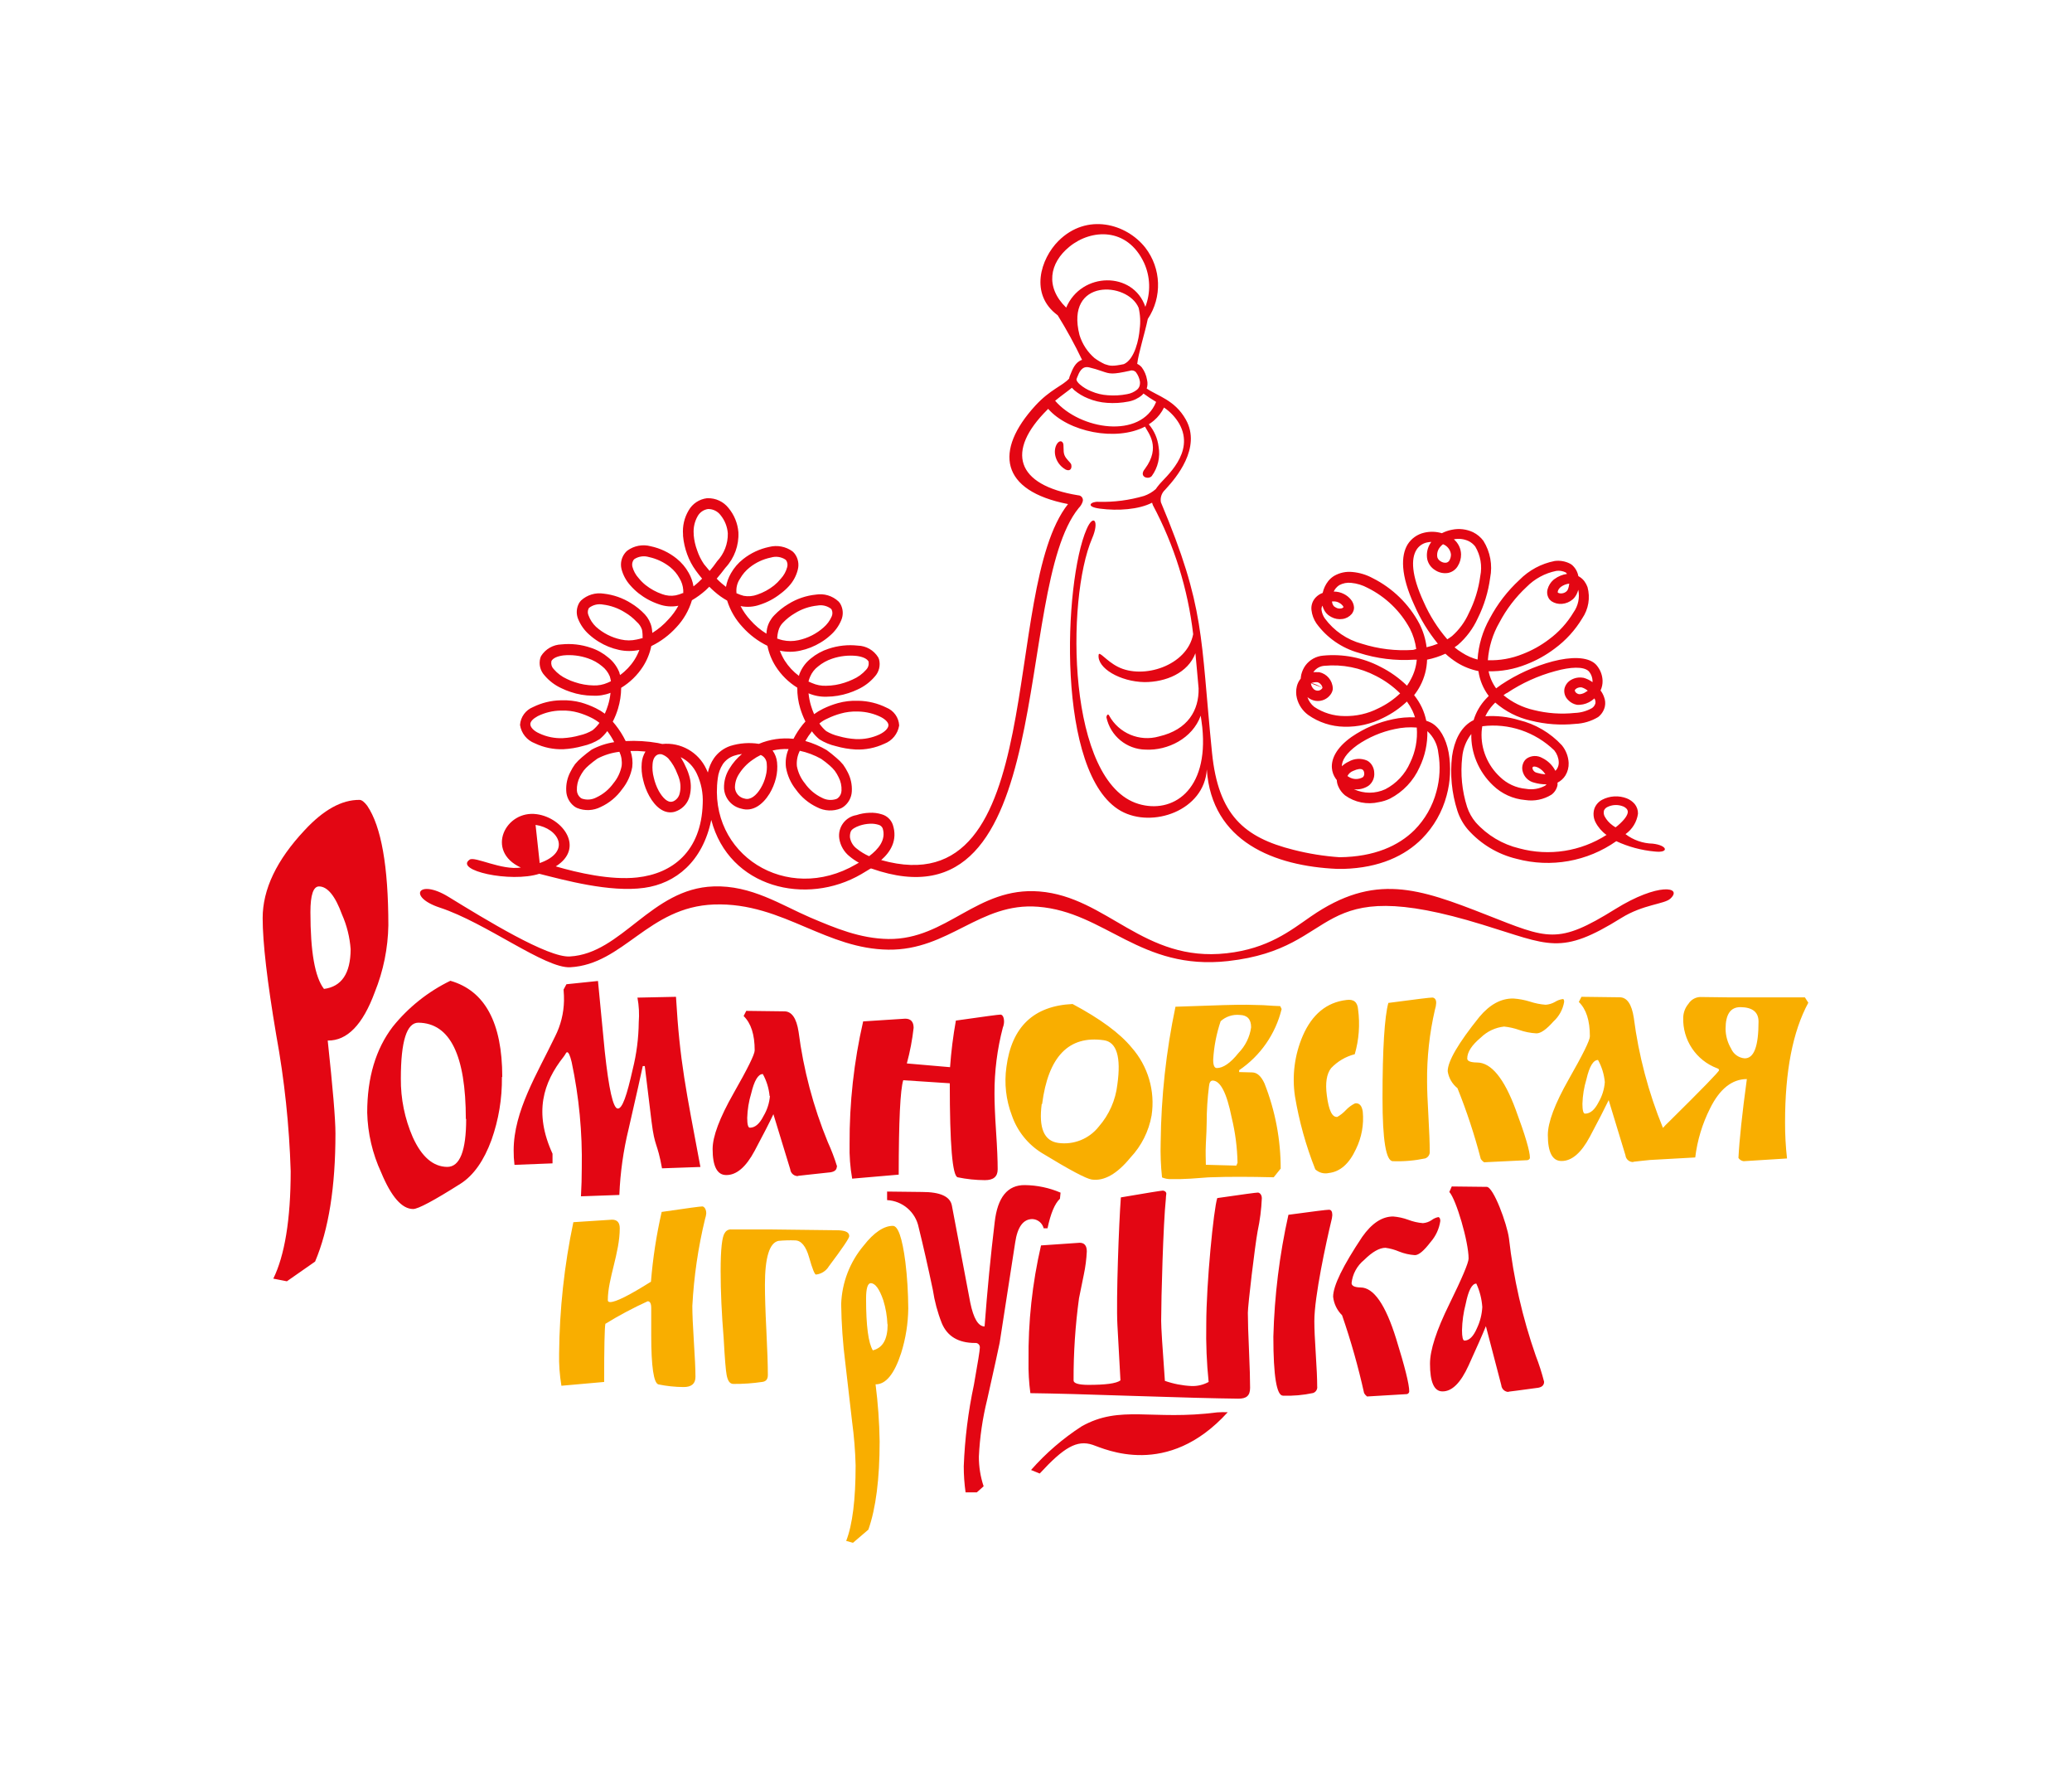 <?xml version="1.0" encoding="UTF-8"?> <svg xmlns="http://www.w3.org/2000/svg" viewBox="1886.055 2402.965 227.89 194.07" width="227.89" height="194.07"><path fill="rgb(227, 6, 19)" stroke="none" fill-opacity="1" stroke-width="1" stroke-opacity="1" color="rgb(51, 51, 51)" fill-rule="evenodd" font-size-adjust="none" class="a" id="tSvgdd64946244" title="Path 1" d="M 1981.646 2497.109 C 1982.631 2496.362 1983.541 2495.339 1983.138 2494.046 C 1983.051 2493.848 1982.878 2493.702 1982.668 2493.651 C 1982.359 2493.557 1982.035 2493.519 1981.713 2493.539 C 1981.343 2493.557 1980.976 2493.625 1980.624 2493.74 C 1980.116 2493.912 1979.713 2494.151 1979.624 2494.405 C 1979.548 2494.615 1979.52 2494.84 1979.542 2495.062 C 1979.624 2495.549 1979.891 2495.986 1980.288 2496.28C 1980.705 2496.618 1981.167 2496.897 1981.646 2497.109Z M 1969.723 2485.98 C 1969.404 2486.133 1969.099 2486.316 1968.813 2486.525 C 1968.214 2486.94 1967.706 2487.474 1967.321 2488.094 C 1967.034 2488.539 1966.883 2489.058 1966.888 2489.587 C 1966.935 2490.179 1967.372 2490.666 1967.955 2490.775 C 1967.955 2490.775 1967.955 2490.775 1967.955 2490.775 C 1968.596 2490.969 1969.246 2490.424 1969.716 2489.64 C 1969.972 2489.219 1970.161 2488.76 1970.275 2488.28 C 1970.391 2487.85 1970.429 2487.402 1970.387 2486.958C 1970.378 2486.516 1970.095 2486.126 1969.723 2485.98Z M 1974.028 2485.509 C 1973.761 2486.032 1973.647 2486.62 1973.7 2487.205 C 1973.831 2487.904 1974.137 2488.559 1974.588 2489.109 C 1975.063 2489.783 1975.702 2490.323 1976.446 2490.678 C 1976.94 2490.949 1977.525 2490.998 1978.057 2490.812 C 1978.107 2490.79 1978.155 2490.762 1978.199 2490.73 C 1978.45 2490.527 1978.6 2490.224 1978.609 2489.901 C 1978.636 2489.383 1978.523 2488.867 1978.281 2488.407 C 1978.165 2488.166 1978.028 2487.936 1977.871 2487.72 C 1977.707 2487.514 1977.525 2487.324 1977.326 2487.153 C 1977.326 2487.153 1977.326 2487.153 1977.326 2487.153 C 1977.023 2486.885 1976.704 2486.635 1976.371 2486.406 C 1975.625 2485.987 1974.82 2485.685 1973.983 2485.509C 1973.998 2485.509 1974.013 2485.509 1974.028 2485.509Z M 1976.177 2482.522 C 1976.386 2482.831 1976.638 2483.11 1976.923 2483.351 C 1976.923 2483.351 1976.923 2483.351 1976.923 2483.351 C 1977.35 2483.61 1977.816 2483.799 1978.303 2483.911 C 1978.916 2484.089 1979.547 2484.196 1980.183 2484.232 C 1981.077 2484.274 1981.968 2484.1 1982.78 2483.724 C 1983.377 2483.433 1983.75 2483.06 1983.772 2482.716 C 1983.772 2482.716 1983.772 2482.716 1983.772 2482.716 C 1983.772 2482.41 1983.474 2482.096 1982.966 2481.82 C 1982.181 2481.43 1981.32 2481.219 1980.445 2481.2 C 1980.405 2481.2 1980.365 2481.2 1980.325 2481.2 C 1979.716 2481.183 1979.107 2481.258 1978.52 2481.424 C 1978.52 2481.424 1978.52 2481.424 1978.52 2481.424 C 1978.026 2481.558 1977.547 2481.738 1977.087 2481.962C 1976.75 2482.109 1976.43 2482.292 1976.177 2482.522Z M 1975.02 2477.921 C 1975.135 2477.971 1975.249 2478.021 1975.364 2478.07 C 1975.364 2478.07 1975.364 2478.07 1975.364 2478.07 C 1975.364 2478.07 1975.364 2478.07 1975.364 2478.07 C 1975.849 2478.286 1976.377 2478.388 1976.908 2478.369 C 1977.606 2478.362 1978.298 2478.246 1978.96 2478.026 C 1979.257 2477.929 1979.549 2477.814 1979.833 2477.682 C 1980.404 2477.437 1980.914 2477.067 1981.325 2476.599 C 1981.536 2476.384 1981.635 2476.083 1981.594 2475.785 C 1981.598 2475.765 1981.598 2475.745 1981.594 2475.725 C 1981.594 2475.725 1981.594 2475.725 1981.594 2475.725 C 1981.437 2475.397 1980.952 2475.18 1980.288 2475.09 C 1979.374 2474.992 1978.45 2475.094 1977.58 2475.389 C 1977.013 2475.576 1976.487 2475.867 1976.028 2476.248 C 1975.647 2476.537 1975.349 2476.921 1975.162 2477.361 C 1975.162 2477.361 1975.162 2477.361 1975.162 2477.361 C 1975.083 2477.537 1975.021 2477.719 1974.976 2477.906C 1974.991 2477.911 1975.006 2477.916 1975.02 2477.921Z M 1971.581 2473.193 C 1971.761 2473.259 1971.946 2473.314 1972.133 2473.358 C 1972.703 2473.485 1973.294 2473.485 1973.864 2473.358 C 1974.892 2473.14 1975.846 2472.659 1976.632 2471.961 C 1977.018 2471.63 1977.324 2471.217 1977.527 2470.751 C 1977.635 2470.514 1977.635 2470.241 1977.527 2470.004 C 1977.508 2469.97 1977.485 2469.937 1977.46 2469.907 C 1977.036 2469.581 1976.494 2469.451 1975.968 2469.548 C 1975.077 2469.637 1974.219 2469.931 1973.461 2470.407 C 1973.461 2470.407 1973.461 2470.407 1973.461 2470.407 C 1972.988 2470.685 1972.557 2471.027 1972.178 2471.423 C 1971.939 2471.661 1971.767 2471.957 1971.678 2472.282 C 1971.678 2472.282 1971.678 2472.282 1971.678 2472.282 C 1971.593 2472.574 1971.546 2472.875 1971.536 2473.178C 1971.551 2473.183 1971.566 2473.188 1971.581 2473.193Z M 1967.104 2468.211 C 1967.345 2468.322 1967.594 2468.412 1967.85 2468.48 C 1968.351 2468.571 1968.866 2468.525 1969.343 2468.346 C 1970.01 2468.121 1970.633 2467.782 1971.185 2467.345 C 1971.459 2467.122 1971.709 2466.872 1971.932 2466.598 C 1972.266 2466.239 1972.507 2465.803 1972.633 2465.328 C 1972.706 2465.076 1972.668 2464.804 1972.528 2464.582 C 1972.494 2464.549 1972.459 2464.517 1972.424 2464.484 C 1971.956 2464.186 1971.381 2464.107 1970.85 2464.268 C 1969.99 2464.441 1969.184 2464.818 1968.499 2465.366 C 1968.077 2465.701 1967.722 2466.114 1967.455 2466.583 C 1967.124 2467.063 1966.986 2467.649 1967.067 2468.226C 1967.079 2468.221 1967.092 2468.216 1967.104 2468.211Z M 1964.12 2465.724 C 1964.396 2465.403 1964.65 2465.075 1964.866 2464.761 C 1964.866 2464.761 1964.866 2464.761 1964.866 2464.761 C 1964.883 2464.736 1964.901 2464.711 1964.918 2464.686 C 1965.702 2463.856 1966.128 2462.751 1966.104 2461.609 C 1966.049 2460.876 1965.771 2460.177 1965.306 2459.607 C 1964.988 2459.186 1964.491 2458.937 1963.963 2458.935 C 1963.951 2458.935 1963.938 2458.935 1963.926 2458.935 C 1963.449 2459.005 1963.03 2459.292 1962.792 2459.712 C 1962.45 2460.307 1962.297 2460.992 1962.352 2461.676 C 1962.349 2461.716 1962.349 2461.756 1962.352 2461.796 C 1962.402 2462.381 1962.533 2462.956 1962.74 2463.506 C 1962.918 2464.036 1963.169 2464.539 1963.486 2465 C 1963.702 2465.269 1963.881 2465.478 1964.075 2465.709C 1964.09 2465.714 1964.105 2465.719 1964.12 2465.724Z M 1961.203 2468.189 C 1961.21 2468.075 1961.21 2467.96 1961.203 2467.845 C 1961.172 2467.388 1961.031 2466.945 1960.792 2466.553 C 1960.536 2466.081 1960.188 2465.665 1959.77 2465.328 C 1959.085 2464.782 1958.283 2464.401 1957.427 2464.216 C 1956.891 2464.055 1956.312 2464.134 1955.838 2464.432 C 1955.804 2464.463 1955.772 2464.495 1955.741 2464.529 C 1955.741 2464.529 1955.741 2464.529 1955.741 2464.529 C 1955.595 2464.746 1955.546 2465.014 1955.607 2465.269 C 1955.731 2465.742 1955.969 2466.179 1956.301 2466.538 C 1956.523 2466.813 1956.773 2467.063 1957.047 2467.285 C 1957.047 2467.285 1957.047 2467.285 1957.047 2467.285 C 1957.597 2467.723 1958.218 2468.064 1958.882 2468.294 C 1959.358 2468.472 1959.874 2468.519 1960.374 2468.428 C 1960.643 2468.369 1960.905 2468.284 1961.158 2468.174C 1961.173 2468.179 1961.188 2468.184 1961.203 2468.189Z M 1956.726 2473.156 C 1956.744 2472.838 1956.724 2472.52 1956.666 2472.207 C 1956.555 2471.867 1956.351 2471.564 1956.077 2471.333 C 1955.703 2470.933 1955.273 2470.588 1954.801 2470.31 C 1954.058 2469.839 1953.219 2469.541 1952.346 2469.436 C 1951.821 2469.341 1951.279 2469.471 1950.854 2469.795 C 1950.828 2469.824 1950.805 2469.857 1950.787 2469.892 C 1950.787 2469.892 1950.787 2469.892 1950.787 2469.892 C 1950.678 2470.129 1950.678 2470.402 1950.787 2470.639 C 1950.96 2471.109 1951.238 2471.533 1951.6 2471.879 C 1952.379 2472.581 1953.328 2473.065 1954.353 2473.283 C 1954.923 2473.413 1955.515 2473.413 1956.084 2473.283 C 1956.084 2473.283 1956.084 2473.283 1956.084 2473.283 C 1956.276 2473.246 1956.465 2473.199 1956.651 2473.141C 1956.676 2473.146 1956.701 2473.151 1956.726 2473.156Z M 1953.249 2477.869 C 1953.219 2477.687 1953.177 2477.507 1953.122 2477.331 C 1952.94 2476.893 1952.647 2476.509 1952.272 2476.218 C 1951.813 2475.835 1951.287 2475.541 1950.72 2475.352 C 1949.851 2475.05 1948.927 2474.941 1948.011 2475.031 C 1947.347 2475.12 1946.855 2475.337 1946.698 2475.665 C 1946.698 2475.665 1946.698 2475.665 1946.698 2475.665 C 1946.696 2475.685 1946.696 2475.705 1946.698 2475.725 C 1946.698 2475.725 1946.698 2475.725 1946.698 2475.725 C 1946.646 2476.023 1946.744 2476.327 1946.959 2476.539 C 1947.356 2477.003 1947.85 2477.373 1948.407 2477.622 C 1948.407 2477.622 1948.407 2477.622 1948.407 2477.622 C 1948.688 2477.763 1948.98 2477.88 1949.28 2477.973 C 1949.28 2477.973 1949.28 2477.973 1949.28 2477.973 C 1949.941 2478.198 1950.633 2478.319 1951.332 2478.332 C 1951.862 2478.353 1952.39 2478.254 1952.876 2478.041 C 1952.876 2478.041 1952.876 2478.041 1952.876 2478.041 C 1952.876 2478.041 1952.876 2478.041 1952.876 2478.041C 1953 2477.983 1953.125 2477.926 1953.249 2477.869Z M 1951.988 2482.447 C 1951.703 2482.224 1951.396 2482.031 1951.07 2481.872 C 1950.613 2481.645 1950.136 2481.46 1949.645 2481.319 C 1949.061 2481.154 1948.455 2481.078 1947.847 2481.095 C 1947.81 2481.095 1947.773 2481.095 1947.735 2481.095 C 1946.855 2481.11 1945.989 2481.319 1945.199 2481.708 C 1944.691 2481.984 1944.378 2482.298 1944.385 2482.597 C 1944.385 2482.597 1944.385 2482.597 1944.385 2482.597 C 1944.385 2482.94 1944.773 2483.343 1945.37 2483.605 C 1946.178 2483.986 1947.067 2484.165 1947.959 2484.128 C 1948.596 2484.095 1949.227 2483.99 1949.839 2483.814 C 1950.328 2483.703 1950.796 2483.517 1951.227 2483.261C 1951.517 2483.026 1951.773 2482.752 1951.988 2482.447Z M 1954.182 2485.629 C 1953.337 2485.728 1952.518 2485.981 1951.764 2486.376 C 1951.434 2486.609 1951.115 2486.858 1950.809 2487.123 C 1950.606 2487.292 1950.421 2487.483 1950.257 2487.69 C 1950.257 2487.69 1950.257 2487.69 1950.257 2487.69 C 1950.1 2487.905 1949.96 2488.133 1949.839 2488.37 C 1949.6 2488.83 1949.484 2489.345 1949.504 2489.864 C 1949.513 2490.183 1949.66 2490.483 1949.907 2490.685 C 1949.951 2490.713 1949.996 2490.74 1950.041 2490.768 C 1950.041 2490.768 1950.041 2490.768 1950.041 2490.768 C 1950.574 2490.956 1951.162 2490.91 1951.66 2490.641 C 1952.405 2490.292 1953.047 2489.757 1953.525 2489.087 C 1953.982 2488.539 1954.292 2487.883 1954.428 2487.182C 1954.491 2486.652 1954.405 2486.114 1954.182 2485.629Z M 1958.785 2485.89 C 1958.716 2485.89 1958.646 2485.89 1958.576 2485.89 C 1958.114 2485.958 1957.875 2486.391 1957.83 2486.958 C 1957.785 2487.46 1957.828 2487.965 1957.957 2488.452 C 1958.074 2488.974 1958.262 2489.476 1958.517 2489.946 C 1958.942 2490.693 1959.487 2491.253 1960.009 2491.104 C 1960.054 2491.089 1960.098 2491.074 1960.143 2491.059 C 1960.48 2490.891 1960.723 2490.582 1960.807 2490.215 C 1960.944 2489.668 1960.923 2489.093 1960.747 2488.557 C 1960.695 2488.383 1960.63 2488.213 1960.553 2488.049 C 1960.327 2487.431 1959.991 2486.859 1959.561 2486.361C 1959.345 2486.143 1959.078 2485.982 1958.785 2485.89Z M 1963.732 2487.511 C 1963.799 2487.64 1963.859 2487.772 1963.911 2487.907 C 1964.029 2487.343 1964.258 2486.807 1964.582 2486.331 C 1965.023 2485.705 1965.65 2485.235 1966.373 2484.987 C 1967.391 2484.669 1968.468 2484.589 1969.522 2484.755 C 1970.723 2484.25 1972.032 2484.06 1973.327 2484.202 C 1973.612 2483.649 1973.952 2483.126 1974.341 2482.641 C 1974.438 2482.522 1974.535 2482.41 1974.64 2482.298 C 1974.413 2481.838 1974.223 2481.361 1974.073 2480.871 C 1973.847 2480.128 1973.736 2479.355 1973.745 2478.578 C 1972.78 2477.983 1971.964 2477.176 1971.357 2476.218 C 1970.924 2475.532 1970.621 2474.773 1970.462 2473.977 C 1969.425 2473.47 1968.495 2472.768 1967.724 2471.909 C 1966.948 2471.08 1966.369 2470.087 1966.03 2469.003 C 1965.533 2468.725 1965.068 2468.395 1964.642 2468.017 C 1964.441 2467.845 1964.254 2467.666 1964.068 2467.479 C 1963.928 2467.614 1963.789 2467.748 1963.65 2467.883 C 1963.189 2468.292 1962.689 2468.655 1962.158 2468.966 C 1961.825 2470.083 1961.235 2471.107 1960.434 2471.953 C 1959.657 2472.806 1958.725 2473.503 1957.688 2474.007 C 1957.525 2474.804 1957.216 2475.563 1956.778 2476.248 C 1956.166 2477.202 1955.344 2478.004 1954.376 2478.593 C 1954.369 2479.373 1954.251 2480.148 1954.025 2480.894 C 1953.877 2481.383 1953.685 2481.858 1953.451 2482.313 C 1953.548 2482.425 1953.652 2482.544 1953.742 2482.664 C 1954.181 2483.216 1954.559 2483.814 1954.868 2484.449 C 1956.056 2484.386 1957.248 2484.459 1958.42 2484.665 C 1958.578 2484.692 1958.735 2484.727 1958.89 2484.77C 1960.922 2484.56 1962.864 2485.66 1963.732 2487.511Z M 1945.415 2497.863 C 1948.944 2496.631 1947.512 2494.031 1944.96 2493.666Z M 2064.381 2503.898 C 2057.666 2508.081 2056.473 2506.885 2049.138 2504.645 C 2029.979 2498.737 2033.925 2507.214 2021.115 2508.641 C 2011.468 2509.716 2007.625 2503.248 2000.224 2502.666 C 1993.815 2502.158 1990.435 2507.468 1983.757 2507.386 C 1980.4 2507.341 1977.587 2506.146 1974.707 2504.929 C 1971.618 2503.614 1968.462 2502.277 1964.568 2502.419 C 1957.353 2502.688 1954.637 2508.999 1948.772 2509.32 C 1945.997 2509.47 1939.528 2504.436 1934.432 2502.763 C 1930.829 2501.575 1932.067 2499.544 1935.38 2501.575 C 1939.424 2504.055 1946.325 2508.297 1948.735 2508.133 C 1954.443 2507.819 1957.688 2500.664 1964.523 2500.432 C 1968.679 2500.276 1971.984 2502.479 1975.162 2503.846 C 1977.93 2505.018 1980.646 2506.168 1983.772 2506.213 C 1990.204 2506.288 1993.516 2500.44 2000.366 2500.985 C 2007.827 2501.583 2011.818 2508.805 2020.966 2507.782 C 2025.547 2507.274 2028.009 2505.272 2030.225 2503.741 C 2037.231 2498.901 2042.103 2500.634 2049.541 2503.554 C 2056.338 2506.221 2057.353 2506.878 2063.717 2502.92 C 2068.448 2499.984 2071.178 2500.485 2069.768 2501.777C 2069.112 2502.389 2066.799 2502.397 2064.381 2503.898Z M 2003.201 2454.558 C 2002.779 2454.306 2002.447 2453.927 2002.253 2453.475 C 2001.701 2452.198 2002.574 2451.07 2002.947 2451.638 C 2003.111 2451.877 2002.947 2452.534 2003.126 2452.997 C 2003.305 2453.46 2003.738 2453.744 2003.872 2454.021 C 2003.999 2454.528 2003.708 2454.857 2003.186 2454.558C 2003.191 2454.558 2003.196 2454.558 2003.201 2454.558Z M 2063.747 2493.934 C 2063.829 2493.87 2063.911 2493.805 2063.993 2493.74 C 2064.74 2493.098 2065.075 2492.597 2065.09 2492.246 C 2065.09 2492.124 2065.048 2492.005 2064.971 2491.91 C 2064.858 2491.785 2064.717 2491.688 2064.56 2491.627 C 2063.992 2491.405 2063.357 2491.438 2062.815 2491.716 C 2062.661 2491.795 2062.54 2491.924 2062.471 2492.082 C 2062.414 2492.303 2062.44 2492.537 2062.546 2492.739 C 2062.755 2493.123 2063.049 2493.455 2063.404 2493.71C 2063.51 2493.79 2063.619 2493.865 2063.747 2493.934Z M 2056.025 2488.109 C 2055.832 2487.789 2055.553 2487.53 2055.219 2487.362 C 2054.921 2487.227 2054.742 2487.227 2054.66 2487.287 C 2054.637 2487.303 2054.621 2487.327 2054.615 2487.354 C 2054.603 2487.403 2054.603 2487.455 2054.615 2487.504 C 2054.683 2487.724 2054.866 2487.89 2055.092 2487.937 C 2055.391 2488.029 2055.699 2488.087 2056.01 2488.109C 2056.015 2488.109 2056.02 2488.109 2056.025 2488.109Z M 2049.086 2482.821 C 2049.05 2483.021 2049.025 2483.223 2049.012 2483.426 C 2048.959 2484.355 2049.117 2485.285 2049.474 2486.144 C 2049.823 2486.995 2050.353 2487.759 2051.026 2488.385 C 2051.799 2489.14 2052.808 2489.605 2053.884 2489.7 C 2054.612 2489.828 2055.362 2489.705 2056.01 2489.348 C 2056.01 2489.348 2056.01 2489.348 2056.01 2489.348 C 2056.063 2489.307 2056.11 2489.259 2056.152 2489.207 C 2055.69 2489.211 2055.23 2489.148 2054.786 2489.02 C 2054.15 2488.868 2053.655 2488.367 2053.511 2487.728 C 2053.453 2487.48 2053.466 2487.221 2053.548 2486.981 C 2053.622 2486.733 2053.774 2486.516 2053.981 2486.361 C 2054.493 2486.024 2055.15 2486.004 2055.682 2486.309 C 2056.302 2486.61 2056.808 2487.105 2057.122 2487.72 C 2057.194 2487.655 2057.257 2487.579 2057.308 2487.496 C 2057.308 2487.496 2057.308 2487.496 2057.308 2487.496 C 2057.444 2487.271 2057.509 2487.011 2057.495 2486.749 C 2057.468 2486.283 2057.296 2485.836 2057.002 2485.472C 2054.894 2483.441 2051.995 2482.451 2049.086 2482.821Z M 2060.688 2478.914 C 2060.491 2478.748 2060.263 2478.623 2060.017 2478.548 C 2060.017 2478.548 2060.017 2478.548 2060.017 2478.548 C 2059.832 2478.523 2059.644 2478.557 2059.479 2478.646 C 2059.383 2478.691 2059.304 2478.767 2059.256 2478.862 C 2059.256 2478.862 2059.256 2478.862 2059.256 2478.862 C 2059.256 2478.862 2059.256 2478.862 2059.256 2478.862 C 2059.256 2478.862 2059.256 2478.862 2059.256 2478.862 C 2059.256 2478.862 2059.256 2478.862 2059.256 2478.862 C 2059.265 2478.956 2059.307 2479.043 2059.375 2479.109 C 2059.471 2479.203 2059.593 2479.268 2059.726 2479.295 C 2059.761 2479.295 2059.795 2479.295 2059.83 2479.295 C 2060.08 2479.267 2060.317 2479.172 2060.517 2479.019C 2060.57 2478.987 2060.623 2478.952 2060.688 2478.914Z M 2051.422 2479.407 C 2052.387 2480.201 2053.524 2480.758 2054.742 2481.036 C 2056.216 2481.407 2057.744 2481.516 2059.256 2481.357 C 2059.924 2481.335 2060.577 2481.15 2061.158 2480.819 C 2061.335 2480.697 2061.464 2480.517 2061.524 2480.311 C 2061.549 2480.17 2061.534 2480.025 2061.479 2479.893 C 2061.465 2479.847 2061.447 2479.802 2061.427 2479.758 C 2061.33 2479.844 2061.228 2479.924 2061.121 2479.997 C 2060.742 2480.268 2060.295 2480.428 2059.83 2480.46 C 2059.719 2480.472 2059.606 2480.472 2059.494 2480.46 C 2059.126 2480.394 2058.788 2480.211 2058.532 2479.938 C 2058.193 2479.618 2058.038 2479.149 2058.122 2478.69 C 2058.122 2478.69 2058.122 2478.69 2058.122 2478.69 C 2058.122 2478.69 2058.122 2478.69 2058.122 2478.69 C 2058.122 2478.69 2058.122 2478.69 2058.122 2478.69 C 2058.218 2478.272 2058.49 2477.916 2058.868 2477.712 C 2059.262 2477.49 2059.72 2477.411 2060.166 2477.488 C 2060.181 2477.488 2060.196 2477.488 2060.211 2477.488 C 2060.571 2477.586 2060.91 2477.75 2061.21 2477.973 C 2061.214 2477.914 2061.214 2477.854 2061.21 2477.794 C 2061.191 2477.459 2061.075 2477.137 2060.875 2476.868 C 2060.848 2476.826 2060.816 2476.788 2060.778 2476.756 C 2060.211 2476.226 2058.778 2476.293 2057.114 2476.756 C 2055.232 2477.262 2053.446 2478.071 2051.824 2479.153C 2051.698 2479.191 2051.578 2479.295 2051.422 2479.407Z M 2058.651 2467.136 C 2058.32 2467.174 2058.003 2467.298 2057.734 2467.494 C 2057.734 2467.494 2057.734 2467.494 2057.734 2467.494 C 2057.711 2467.514 2057.689 2467.534 2057.666 2467.554 C 2057.666 2467.554 2057.666 2467.554 2057.666 2467.554 C 2057.666 2467.554 2057.666 2467.554 2057.666 2467.554 C 2057.666 2467.554 2057.666 2467.554 2057.666 2467.554 C 2057.536 2467.667 2057.44 2467.815 2057.39 2467.98 C 2057.382 2468.029 2057.382 2468.08 2057.39 2468.129 C 2057.39 2468.129 2057.39 2468.129 2057.39 2468.129 C 2057.39 2468.129 2057.39 2468.129 2057.39 2468.129 C 2057.521 2468.198 2057.669 2468.227 2057.816 2468.211 C 2058.005 2468.2 2058.186 2468.126 2058.33 2468.002 C 2058.36 2467.97 2058.39 2467.938 2058.42 2467.905 C 2058.442 2467.87 2058.465 2467.836 2058.487 2467.801 C 2058.487 2467.801 2058.487 2467.801 2058.487 2467.801C 2058.576 2467.59 2058.627 2467.365 2058.651 2467.136Z M 2049.698 2475.561 C 2051.007 2475.604 2052.311 2475.373 2053.526 2474.881 C 2054.553 2474.486 2055.52 2473.948 2056.398 2473.283 C 2056.398 2473.283 2056.398 2473.283 2056.398 2473.283 C 2057.496 2472.479 2058.422 2471.464 2059.121 2470.295 C 2059.632 2469.577 2059.821 2468.679 2059.644 2467.816 C 2059.592 2468.001 2059.522 2468.182 2059.435 2468.353 C 2059.435 2468.353 2059.435 2468.353 2059.435 2468.353 C 2059.39 2468.436 2059.338 2468.51 2059.285 2468.592 C 2059.21 2468.697 2059.123 2468.793 2059.024 2468.876 C 2058.694 2469.157 2058.285 2469.327 2057.853 2469.362 C 2057.443 2469.4 2057.033 2469.297 2056.689 2469.07 C 2056.617 2469.014 2056.549 2468.952 2056.488 2468.884 C 2056.488 2468.884 2056.488 2468.884 2056.488 2468.884 C 2056.235 2468.56 2056.155 2468.134 2056.271 2467.741 C 2056.379 2467.351 2056.596 2467.001 2056.898 2466.733 C 2056.898 2466.733 2056.898 2466.733 2056.898 2466.733 C 2056.898 2466.733 2056.898 2466.733 2056.898 2466.733 C 2056.898 2466.733 2056.898 2466.733 2056.898 2466.733 C 2056.94 2466.7 2056.983 2466.668 2057.025 2466.636 C 2057.025 2466.636 2057.025 2466.636 2057.025 2466.636 C 2057.431 2466.334 2057.905 2466.139 2058.405 2466.068 C 2058.363 2466.006 2058.313 2465.951 2058.256 2465.904 C 2058.256 2465.904 2058.256 2465.904 2058.256 2465.904 C 2058.256 2465.904 2058.256 2465.904 2058.256 2465.904 C 2057.935 2465.744 2057.573 2465.687 2057.219 2465.739 C 2055.977 2465.989 2054.839 2466.606 2053.951 2467.509 C 2052.743 2468.633 2051.734 2469.954 2050.966 2471.416C 2050.234 2472.682 2049.805 2474.101 2049.698 2475.561Z M 2044.766 2462.804 C 2044.55 2462.963 2044.373 2463.17 2044.251 2463.409 C 2044.127 2463.666 2044.088 2463.957 2044.14 2464.238 C 2044.14 2464.238 2044.14 2464.238 2044.14 2464.238 C 2044.2 2464.424 2044.328 2464.581 2044.498 2464.679 C 2044.68 2464.807 2044.903 2464.863 2045.124 2464.836 C 2045.124 2464.836 2045.124 2464.836 2045.124 2464.836 C 2045.263 2464.807 2045.384 2464.723 2045.46 2464.604 C 2045.579 2464.397 2045.641 2464.163 2045.639 2463.924C 2045.579 2463.418 2045.243 2462.986 2044.766 2462.804Z M 2045.236 2473.26 C 2045.415 2473.148 2045.594 2473.029 2045.759 2472.902 C 2046.545 2472.207 2047.173 2471.351 2047.601 2470.392 C 2048.247 2469.113 2048.673 2467.735 2048.862 2466.314 C 2049.092 2465.198 2048.895 2464.036 2048.31 2463.058 C 2048.112 2462.801 2047.857 2462.594 2047.564 2462.453 C 2047.063 2462.222 2046.501 2462.157 2045.96 2462.266 C 2046.446 2462.679 2046.734 2463.279 2046.751 2463.917 C 2046.756 2464.376 2046.629 2464.827 2046.385 2465.216 C 2046.153 2465.603 2045.768 2465.875 2045.326 2465.963 C 2045.326 2465.963 2045.326 2465.963 2045.326 2465.963 C 2044.82 2466.047 2044.302 2465.932 2043.878 2465.642 C 2043.452 2465.38 2043.149 2464.957 2043.035 2464.47 C 2043.035 2464.47 2043.035 2464.47 2043.035 2464.47 C 2042.935 2463.948 2043.008 2463.407 2043.244 2462.931 C 2043.312 2462.799 2043.39 2462.672 2043.476 2462.55 C 2043.307 2462.558 2043.14 2462.58 2042.976 2462.617 C 2042.5 2462.725 2042.087 2463.021 2041.834 2463.439 C 2041.252 2464.395 2041.267 2466.18 2042.632 2469.138C 2043.292 2470.638 2044.17 2472.032 2045.236 2473.26Z M 2032.553 2469.1 C 2032.563 2469.246 2032.609 2469.387 2032.687 2469.511 C 2032.714 2469.566 2032.752 2469.614 2032.799 2469.653 C 2032.855 2469.696 2032.915 2469.733 2032.978 2469.765 C 2033.142 2469.863 2033.334 2469.9 2033.523 2469.87 C 2033.637 2469.865 2033.745 2469.814 2033.821 2469.728 C 2033.821 2469.728 2033.821 2469.728 2033.821 2469.728 C 2033.805 2469.66 2033.772 2469.598 2033.724 2469.548 C 2033.621 2469.42 2033.491 2469.315 2033.343 2469.242 C 2033.161 2469.14 2032.955 2469.089 2032.747 2469.093C 2032.682 2469.095 2032.617 2469.098 2032.553 2469.1Z M 2041.819 2474.328 C 2041.718 2473.547 2041.483 2472.789 2041.125 2472.088 C 2040.075 2470.15 2038.451 2468.585 2036.477 2467.606 C 2035.918 2467.303 2035.304 2467.115 2034.672 2467.054 C 2034.216 2467.001 2033.755 2467.09 2033.351 2467.308 C 2033.207 2467.402 2033.079 2467.518 2032.97 2467.651 C 2032.88 2467.76 2032.805 2467.881 2032.747 2468.01 C 2033.142 2468.007 2033.531 2468.102 2033.881 2468.286 C 2034.168 2468.431 2034.423 2468.634 2034.627 2468.884 C 2034.832 2469.125 2034.955 2469.426 2034.977 2469.743 C 2034.983 2469.928 2034.94 2470.111 2034.851 2470.273 C 2034.816 2470.345 2034.774 2470.413 2034.724 2470.475 C 2034.724 2470.475 2034.724 2470.475 2034.724 2470.475 C 2034.465 2470.778 2034.104 2470.975 2033.709 2471.027 C 2033.283 2471.09 2032.848 2471.011 2032.47 2470.803 C 2032.348 2470.736 2032.23 2470.658 2032.12 2470.572 C 2031.973 2470.452 2031.847 2470.308 2031.747 2470.146 C 2031.639 2469.965 2031.558 2469.768 2031.508 2469.563 C 2031.419 2469.703 2031.382 2469.87 2031.404 2470.034 C 2031.404 2470.034 2031.404 2470.034 2031.404 2470.034 C 2031.449 2470.37 2031.575 2470.69 2031.769 2470.967 C 2032.772 2472.328 2034.205 2473.307 2035.835 2473.746 C 2037.656 2474.325 2039.57 2474.555 2041.476 2474.426C 2041.59 2474.393 2041.705 2474.361 2041.819 2474.328Z M 2031.508 2478.586 C 2031.508 2478.586 2030.461 2477.995 2030.232 2478.1 M 2030.232 2478.1 C 2030.262 2478.36 2030.387 2478.599 2030.583 2478.772 C 2030.677 2478.844 2030.787 2478.89 2030.904 2478.907 C 2031.016 2478.92 2031.129 2478.902 2031.232 2478.855 C 2031.324 2478.813 2031.404 2478.749 2031.463 2478.668 C 2031.463 2478.668 2031.508 2478.608 2031.508 2478.586 C 2031.508 2478.586 2031.508 2478.586 2031.508 2478.586 C 2031.488 2478.458 2031.431 2478.338 2031.344 2478.242 C 2031.251 2478.113 2031.117 2478.021 2030.963 2477.981 C 2030.963 2477.981 2030.963 2477.981 2030.963 2477.981C 2030.713 2477.954 2030.461 2477.995 2030.232 2478.1Z M 2040.051 2479.206 C 2039.272 2478.435 2038.378 2477.79 2037.402 2477.294 C 2035.66 2476.379 2033.69 2475.99 2031.732 2476.173 C 2031.265 2476.201 2030.833 2476.433 2030.553 2476.808 C 2030.536 2476.831 2030.518 2476.853 2030.501 2476.875 C 2030.667 2476.864 2030.834 2476.864 2031.001 2476.875 C 2031.05 2476.875 2031.1 2476.875 2031.15 2476.875 C 2031.991 2477.052 2032.606 2477.778 2032.642 2478.638 C 2032.646 2478.675 2032.646 2478.713 2032.642 2478.75 C 2032.61 2478.962 2032.525 2479.162 2032.396 2479.333 C 2032.224 2479.572 2031.992 2479.762 2031.724 2479.885 C 2031.424 2480.024 2031.09 2480.073 2030.762 2480.027 C 2030.464 2479.983 2030.182 2479.865 2029.941 2479.684 C 2029.911 2479.659 2029.882 2479.634 2029.852 2479.609 C 2029.988 2480.034 2030.248 2480.408 2030.598 2480.685 C 2031.582 2481.346 2032.74 2481.7 2033.925 2481.7 C 2035.22 2481.73 2036.502 2481.438 2037.656 2480.849 C 2038.537 2480.433 2039.345 2479.878 2040.051 2479.206C 2040.051 2479.206 2040.051 2479.206 2040.051 2479.206Z M 2034.254 2488.295 C 2034.293 2488.32 2034.333 2488.345 2034.373 2488.37 C 2034.85 2488.69 2035.468 2488.707 2035.962 2488.415 C 2036.075 2488.295 2036.125 2488.129 2036.097 2487.967 C 2036.094 2487.88 2036.071 2487.796 2036.029 2487.72 C 2035.999 2487.661 2035.952 2487.612 2035.895 2487.578 C 2035.716 2487.481 2035.388 2487.496 2034.873 2487.735C 2034.604 2487.838 2034.383 2488.038 2034.254 2488.295Z M 2041.879 2482.963 C 2041.074 2482.897 2040.265 2482.952 2039.476 2483.127 C 2037.998 2483.431 2036.595 2484.028 2035.35 2484.882 C 2034.097 2485.786 2033.634 2486.592 2033.642 2487.22 C 2033.859 2487.008 2034.111 2486.836 2034.388 2486.712 C 2035.009 2486.349 2035.767 2486.307 2036.425 2486.6 C 2036.67 2486.732 2036.87 2486.935 2036.999 2487.182 C 2037.125 2487.412 2037.194 2487.668 2037.201 2487.929 C 2037.253 2488.484 2037.016 2489.026 2036.574 2489.363 C 2036.1 2489.679 2035.528 2489.815 2034.962 2489.744 C 2036.06 2490.253 2037.326 2490.253 2038.424 2489.744 C 2039.639 2489.114 2040.6 2488.086 2041.148 2486.831C 2041.733 2485.631 2041.985 2484.294 2041.879 2482.963Z M 2010.99 2443.893 C 2010.828 2443.71 2010.571 2443.645 2010.341 2443.728 C 2008.364 2444.162 2008.155 2444.087 2007.26 2443.781 C 2006.798 2443.615 2006.327 2443.476 2005.849 2443.362 C 2005.036 2443.168 2004.745 2443.915 2004.529 2444.453 C 2004.529 2444.453 2004.529 2444.453 2004.529 2444.453 C 2004.504 2444.52 2004.479 2444.587 2004.454 2444.654 C 2004.454 2444.654 2004.454 2444.654 2004.454 2444.654 C 2004.454 2444.667 2004.454 2444.679 2004.454 2444.692 C 2004.454 2444.834 2004.589 2445.028 2004.835 2445.245 C 2005.206 2445.56 2005.627 2445.813 2006.081 2445.991 C 2006.658 2446.24 2007.274 2446.386 2007.901 2446.425 C 2008.607 2446.482 2009.318 2446.441 2010.013 2446.305 C 2010.42 2446.238 2010.804 2446.065 2011.124 2445.805 C 2011.302 2445.651 2011.411 2445.434 2011.43 2445.2 C 2011.441 2445.103 2011.441 2445.005 2011.43 2444.908C 2011.367 2444.54 2011.216 2444.191 2010.99 2443.893Z M 2007.558 2443.004 C 2008.162 2443.206 2008.386 2443.265 2009.662 2443.004 C 2010.871 2442.466 2011.326 2440.203 2011.4 2439.172 C 2011.508 2438.385 2011.47 2437.585 2011.289 2436.812 C 2010.08 2433.922 2003.186 2433.533 2004.783 2439.8 C 2005.086 2440.789 2005.663 2441.672 2006.446 2442.347C 2006.796 2442.6 2007.168 2442.82 2007.558 2443.004Z M 2002.104 2447.03 C 2004.835 2450.204 2011.52 2451.302 2013.214 2447.157 C 2012.735 2446.876 2012.272 2446.569 2011.826 2446.238 C 2011.774 2446.303 2011.717 2446.363 2011.654 2446.417 C 2011.228 2446.779 2010.713 2447.021 2010.162 2447.119 C 2009.393 2447.27 2008.608 2447.318 2007.827 2447.261 C 2007.1 2447.216 2006.387 2447.049 2005.715 2446.768 C 2005.175 2446.552 2004.671 2446.252 2004.223 2445.879 C 2004.125 2445.793 2004.033 2445.701 2003.947 2445.603C 2003.477 2445.991 2002.843 2446.425 2002.104 2447.03Z M 2018.115 2481.655 C 2017.205 2484.18 2014.467 2485.509 2012.065 2485.39 C 2009.971 2485.362 2008.177 2483.885 2007.745 2481.835 C 2007.745 2481.678 2007.894 2481.372 2008.036 2481.633 C 2009.102 2483.593 2011.383 2484.552 2013.527 2483.941 C 2016.728 2483.194 2017.929 2481.043 2017.884 2478.66 C 2017.757 2477.271 2017.653 2476.002 2017.533 2474.792 C 2016.713 2476.972 2014.273 2477.966 2011.938 2477.966 C 2009.244 2477.921 2006.715 2476.427 2006.887 2474.978 C 2006.939 2474.493 2007.722 2475.636 2009.006 2476.285 C 2011.766 2477.697 2016.616 2476.181 2017.287 2472.7 C 2016.708 2467.734 2015.205 2462.921 2012.855 2458.509 C 2012.819 2458.422 2012.789 2458.332 2012.766 2458.24 C 2011.318 2458.987 2009.035 2459.159 2007.013 2458.89 C 2005.335 2458.666 2006.081 2458.084 2006.887 2458.143 C 2008.577 2458.189 2010.263 2457.969 2011.885 2457.494 C 2012.357 2457.33 2012.793 2457.076 2013.169 2456.747 C 2013.277 2456.586 2013.394 2456.432 2013.519 2456.284 C 2014.176 2455.44 2017.556 2452.766 2015.758 2449.562 C 2015.339 2448.848 2014.765 2448.238 2014.079 2447.776 C 2013.813 2448.323 2013.437 2448.809 2012.975 2449.203 C 2012.795 2449.355 2012.606 2449.495 2012.408 2449.621 C 2013 2450.316 2013.374 2451.171 2013.482 2452.079 C 2013.682 2453.211 2013.413 2454.376 2012.736 2455.305 C 2012.37 2455.746 2011.244 2455.402 2011.99 2454.506 C 2013.766 2452.101 2012.326 2450.555 2011.99 2449.875 C 2008.782 2451.533 2003.551 2450.458 2001.336 2447.918 C 2001.306 2447.951 2001.276 2447.983 2001.246 2448.016 C 1996.665 2452.572 1997.754 2456.306 2004.633 2457.426 C 2004.633 2457.426 2004.633 2457.426 2004.633 2457.426 C 2004.992 2457.429 2005.244 2457.78 2005.133 2458.121 C 2005.047 2458.386 2004.899 2458.627 2004.7 2458.823 C 1997.322 2467.86 2002.723 2505.78 1981.907 2498.468 C 1981.872 2498.468 1981.837 2498.468 1981.803 2498.468 C 1981.474 2498.677 1981.161 2498.864 1980.9 2499.013 C 1980.862 2499.036 1980.825 2499.058 1980.788 2499.08 C 1974.729 2502.613 1966.246 2500.604 1964.284 2493.12 C 1963.336 2497.699 1960.382 2500.111 1956.905 2500.589 C 1953.122 2501.119 1948.108 2499.73 1945.37 2499.043 C 1942.207 2500.051 1935.977 2498.67 1937.715 2497.482 C 1938.282 2497.101 1941.214 2498.685 1943.341 2498.356 C 1939.394 2496.556 1941.655 2491.985 1945.117 2492.493 C 1947.989 2492.904 1950.384 2496.227 1947.183 2498.229 C 1949.586 2498.931 1953.219 2499.768 1956.137 2499.446 C 1960.024 2499.021 1963.187 2496.571 1963.344 2491.328 C 1963.402 2490.193 1963.179 2489.062 1962.695 2488.034 C 1962.327 2487.244 1961.701 2486.603 1960.919 2486.219 C 1961.177 2486.643 1961.404 2487.084 1961.598 2487.541 C 1961.692 2487.755 1961.772 2487.974 1961.837 2488.198 C 1962.077 2488.946 1962.1 2489.746 1961.904 2490.506 C 1961.724 2491.221 1961.226 2491.813 1960.553 2492.112 C 1960.466 2492.153 1960.377 2492.188 1960.285 2492.217 C 1959.158 2492.545 1958.144 2491.724 1957.465 2490.491 C 1957.156 2489.931 1956.928 2489.33 1956.786 2488.706 C 1956.635 2488.104 1956.584 2487.48 1956.636 2486.861 C 1956.673 2486.414 1956.813 2485.982 1957.047 2485.599 C 1956.499 2485.544 1955.948 2485.524 1955.398 2485.539 C 1955.6 2486.109 1955.666 2486.717 1955.592 2487.317 C 1955.429 2488.21 1955.044 2489.047 1954.473 2489.752 C 1953.874 2490.593 1953.067 2491.262 1952.13 2491.694 C 1951.318 2492.111 1950.364 2492.152 1949.519 2491.806 C 1949.519 2491.806 1949.519 2491.806 1949.519 2491.806 C 1949.407 2491.756 1949.302 2491.693 1949.205 2491.619 C 1948.675 2491.211 1948.354 2490.586 1948.332 2489.916 C 1948.295 2489.198 1948.452 2488.483 1948.787 2487.847 C 1948.933 2487.546 1949.106 2487.259 1949.302 2486.988 C 1949.302 2486.988 1949.302 2486.988 1949.302 2486.988 C 1949.527 2486.717 1949.777 2486.466 1950.048 2486.241 C 1950.395 2485.94 1950.756 2485.656 1951.13 2485.39 C 1951.13 2485.39 1951.13 2485.39 1951.13 2485.39 C 1951.13 2485.39 1951.13 2485.39 1951.13 2485.39 C 1951.904 2484.978 1952.741 2484.7 1953.607 2484.568 C 1953.395 2484.148 1953.145 2483.748 1952.861 2483.373 C 1952.861 2483.361 1952.861 2483.348 1952.861 2483.336 C 1952.614 2483.672 1952.326 2483.976 1952.003 2484.24 C 1951.444 2484.592 1950.828 2484.845 1950.183 2484.987 C 1949.479 2485.186 1948.756 2485.307 1948.026 2485.345 C 1946.94 2485.385 1945.86 2485.163 1944.878 2484.695 C 1944.011 2484.368 1943.389 2483.596 1943.251 2482.679 C 1943.251 2482.679 1943.251 2482.679 1943.251 2482.679 C 1943.251 2482.679 1943.251 2482.679 1943.251 2482.679 C 1943.251 2482.679 1943.251 2482.679 1943.251 2482.679 C 1943.309 2481.804 1943.863 2481.04 1944.676 2480.714 C 1945.624 2480.244 1946.663 2479.988 1947.72 2479.968 C 1947.765 2479.968 1947.81 2479.968 1947.855 2479.968 C 1948.564 2479.945 1949.273 2480.026 1949.959 2480.207 C 1950.519 2480.367 1951.063 2480.577 1951.585 2480.834 C 1951.934 2481.004 1952.266 2481.207 1952.578 2481.439 C 1952.714 2481.136 1952.832 2480.824 1952.928 2480.505 C 1953.064 2480.062 1953.156 2479.607 1953.204 2479.146 C 1952.575 2479.391 1951.901 2479.498 1951.227 2479.46 C 1950.407 2479.452 1949.593 2479.314 1948.817 2479.049 C 1948.817 2479.049 1948.817 2479.049 1948.817 2479.049 C 1948.47 2478.936 1948.131 2478.799 1947.803 2478.638 C 1947.803 2478.638 1947.803 2478.638 1947.803 2478.638 C 1947.083 2478.31 1946.446 2477.825 1945.937 2477.219 C 1945.466 2476.706 1945.294 2475.985 1945.482 2475.314 C 1945.482 2475.314 1945.482 2475.314 1945.482 2475.314 C 1945.504 2475.243 1945.531 2475.173 1945.564 2475.105 C 1945.564 2475.105 1945.564 2475.105 1945.564 2475.105 C 1946.048 2474.329 1946.889 2473.847 1947.803 2473.821 C 1948.891 2473.708 1949.99 2473.833 1951.026 2474.187 C 1951.737 2474.417 1952.396 2474.785 1952.966 2475.27 C 1953.51 2475.703 1953.929 2476.272 1954.182 2476.92 C 1954.182 2477.01 1954.234 2477.099 1954.256 2477.189 C 1954.881 2476.738 1955.415 2476.173 1955.831 2475.524 C 1956.051 2475.178 1956.233 2474.81 1956.375 2474.426 C 1955.638 2474.586 1954.874 2474.586 1954.137 2474.426 C 1953.345 2474.255 1952.587 2473.949 1951.899 2473.522 C 1951.527 2473.293 1951.178 2473.03 1950.854 2472.738 C 1950.33 2472.277 1949.919 2471.702 1949.653 2471.057 C 1949.403 2470.474 1949.442 2469.807 1949.757 2469.257 C 1949.757 2469.257 1949.757 2469.257 1949.757 2469.257 C 1949.818 2469.161 1949.888 2469.071 1949.966 2468.988 C 1950.639 2468.371 1951.557 2468.096 1952.458 2468.241 C 1953.518 2468.359 1954.538 2468.714 1955.443 2469.28 C 1956.009 2469.621 1956.526 2470.038 1956.98 2470.519 C 1957.35 2470.92 1957.608 2471.413 1957.726 2471.946 C 1957.766 2472.148 1957.791 2472.353 1957.8 2472.558 C 1958.463 2472.151 1959.061 2471.648 1959.576 2471.065 C 1960.003 2470.617 1960.369 2470.114 1960.665 2469.571 C 1960.665 2469.571 1960.665 2469.571 1960.665 2469.571 C 1959.95 2469.712 1959.21 2469.656 1958.524 2469.406 C 1957.714 2469.134 1956.957 2468.725 1956.286 2468.197 C 1956.286 2468.197 1956.286 2468.197 1956.286 2468.197 C 1955.951 2467.929 1955.641 2467.632 1955.361 2467.308 C 1954.903 2466.796 1954.575 2466.181 1954.406 2465.515 C 1954.264 2464.906 1954.406 2464.266 1954.794 2463.775 C 1954.794 2463.775 1954.794 2463.775 1954.794 2463.775 C 1954.871 2463.676 1954.958 2463.586 1955.055 2463.506 C 1955.794 2462.967 1956.738 2462.791 1957.621 2463.028 C 1958.664 2463.248 1959.641 2463.711 1960.471 2464.38 C 1961.011 2464.812 1961.462 2465.344 1961.799 2465.948 C 1962.064 2466.41 1962.244 2466.916 1962.329 2467.442 C 1962.508 2467.3 1962.68 2467.158 1962.851 2467.001 C 1963.023 2466.845 1963.142 2466.733 1963.277 2466.591 C 1963.031 2466.299 1962.799 2466.001 1962.583 2465.702 C 1962.185 2465.154 1961.866 2464.553 1961.635 2463.917 C 1961.396 2463.267 1961.243 2462.589 1961.18 2461.9 C 1961.18 2461.833 1961.18 2461.781 1961.18 2461.743 C 1961.105 2460.817 1961.318 2459.891 1961.792 2459.092 C 1962.214 2458.347 1962.965 2457.848 1963.814 2457.747 C 1963.836 2457.747 1963.859 2457.747 1963.881 2457.747 C 1964.778 2457.722 1965.633 2458.124 1966.187 2458.83 C 1966.812 2459.584 1967.19 2460.513 1967.268 2461.489 C 1967.339 2462.925 1966.828 2464.328 1965.851 2465.381 C 1965.831 2465.406 1965.811 2465.431 1965.791 2465.455 C 1965.791 2465.455 1965.791 2465.455 1965.791 2465.455 C 1965.515 2465.821 1965.217 2466.202 1964.881 2466.591 C 1965.056 2466.774 1965.24 2466.949 1965.433 2467.114 C 1965.592 2467.248 1965.749 2467.375 1965.903 2467.494 C 1965.996 2466.968 1966.18 2466.463 1966.448 2466.001 C 1966.789 2465.397 1967.245 2464.867 1967.791 2464.44 C 1968.627 2463.778 1969.605 2463.32 1970.648 2463.103 C 1971.533 2462.876 1972.474 2463.053 1973.215 2463.588 C 1973.307 2463.67 1973.392 2463.76 1973.469 2463.857 C 1973.84 2464.364 1973.961 2465.013 1973.797 2465.62 C 1973.629 2466.285 1973.298 2466.899 1972.834 2467.405 C 1972.548 2467.72 1972.231 2468.006 1971.887 2468.256 C 1971.218 2468.786 1970.46 2469.19 1969.648 2469.451 C 1968.962 2469.699 1968.222 2469.753 1967.507 2469.608 C 1967.507 2469.608 1967.507 2469.608 1967.507 2469.608 C 1967.795 2470.166 1968.157 2470.684 1968.582 2471.147 C 1969.093 2471.73 1969.689 2472.233 1970.35 2472.641 C 1970.362 2472.435 1970.389 2472.23 1970.432 2472.028 C 1970.432 2472.028 1970.432 2472.028 1970.432 2472.028 C 1970.563 2471.492 1970.836 2471.002 1971.223 2470.609 C 1971.68 2470.13 1972.199 2469.716 1972.767 2469.377 C 1972.767 2469.377 1972.767 2469.377 1972.767 2469.377 C 1973.683 2468.807 1974.716 2468.455 1975.789 2468.346 C 1976.688 2468.196 1977.606 2468.472 1978.273 2469.093 C 1978.352 2469.175 1978.422 2469.265 1978.482 2469.362 C 1978.796 2469.913 1978.832 2470.58 1978.579 2471.162 C 1978.31 2471.807 1977.893 2472.38 1977.363 2472.835 C 1977.037 2473.131 1976.682 2473.394 1976.304 2473.619 C 1975.613 2474.04 1974.856 2474.341 1974.065 2474.508 C 1973.328 2474.672 1972.564 2474.672 1971.827 2474.508 C 1971.97 2474.891 1972.15 2475.258 1972.364 2475.606 C 1972.779 2476.257 1973.31 2476.827 1973.931 2477.286 C 1973.931 2477.197 1973.976 2477.099 1974.006 2477.017 C 1974.006 2477.017 1974.006 2477.017 1974.006 2477.017 C 1974.263 2476.372 1974.685 2475.805 1975.229 2475.374 C 1975.806 2474.894 1976.47 2474.529 1977.184 2474.299 C 1978.221 2473.951 1979.321 2473.834 1980.407 2473.955 C 1981.324 2473.977 1982.167 2474.464 1982.646 2475.247 C 1982.646 2475.247 1982.646 2475.247 1982.646 2475.247 C 1982.682 2475.314 1982.712 2475.384 1982.735 2475.456 C 1982.915 2476.13 1982.738 2476.849 1982.265 2477.361 C 1981.751 2477.962 1981.112 2478.444 1980.392 2478.772 C 1980.063 2478.929 1979.724 2479.064 1979.378 2479.176 C 1978.597 2479.432 1977.782 2479.566 1976.96 2479.572 C 1976.282 2479.593 1975.607 2479.465 1974.983 2479.198 C 1975.029 2479.659 1975.119 2480.114 1975.252 2480.558 C 1975.346 2480.876 1975.461 2481.188 1975.595 2481.491 C 1975.907 2481.262 1976.239 2481.062 1976.587 2480.894 C 1977.112 2480.638 1977.659 2480.43 1978.221 2480.274 C 1978.221 2480.274 1978.221 2480.274 1978.221 2480.274 C 1978.92 2480.08 1979.645 2479.995 1980.37 2480.02 C 1980.415 2480.02 1980.46 2480.02 1980.504 2480.02 C 1981.559 2480.044 1982.595 2480.299 1983.541 2480.767 C 1984.354 2481.089 1984.905 2481.857 1984.951 2482.731 C 1984.951 2482.731 1984.951 2482.731 1984.951 2482.731 C 1984.951 2482.731 1984.951 2482.731 1984.951 2482.731 C 1984.951 2482.731 1984.951 2482.731 1984.951 2482.731 C 1984.806 2483.65 1984.18 2484.42 1983.31 2484.748 C 1982.325 2485.205 1981.246 2485.421 1980.161 2485.375 C 1979.429 2485.334 1978.703 2485.211 1977.997 2485.009 C 1977.356 2484.863 1976.743 2484.611 1976.184 2484.262 C 1976.184 2484.262 1976.184 2484.262 1976.184 2484.262 C 1975.864 2483.998 1975.578 2483.694 1975.334 2483.358 C 1975.334 2483.373 1975.334 2483.388 1975.334 2483.403 C 1975.072 2483.73 1974.838 2484.077 1974.632 2484.441 C 1975.45 2484.672 1976.235 2485.006 1976.968 2485.435 C 1976.968 2485.435 1976.968 2485.435 1976.968 2485.435 C 1976.968 2485.435 1976.968 2485.435 1976.968 2485.435 C 1977.34 2485.703 1977.699 2485.99 1978.042 2486.294 C 1978.042 2486.294 1978.042 2486.294 1978.042 2486.294 C 1978.314 2486.518 1978.564 2486.768 1978.788 2487.041 C 1978.982 2487.313 1979.154 2487.6 1979.303 2487.9 C 1979.631 2488.54 1979.783 2489.257 1979.743 2489.976 C 1979.712 2490.644 1979.383 2491.263 1978.848 2491.664 C 1978.749 2491.735 1978.644 2491.797 1978.535 2491.851 C 1977.691 2492.194 1976.739 2492.151 1975.931 2491.731 C 1974.997 2491.294 1974.193 2490.622 1973.595 2489.782 C 1973.028 2489.071 1972.651 2488.228 1972.499 2487.332 C 1972.415 2486.651 1972.513 2485.961 1972.782 2485.33 C 1972.193 2485.301 1971.603 2485.354 1971.029 2485.487 C 1971.304 2485.869 1971.474 2486.318 1971.521 2486.787 C 1971.581 2487.375 1971.538 2487.969 1971.394 2488.542 C 1971.245 2489.136 1971.009 2489.705 1970.693 2490.23 C 1969.947 2491.44 1968.843 2492.261 1967.589 2491.88 C 1967.589 2491.88 1967.589 2491.88 1967.589 2491.88 C 1966.524 2491.647 1965.745 2490.73 1965.687 2489.64 C 1965.665 2488.869 1965.876 2488.109 1966.291 2487.459 C 1966.657 2486.856 1967.121 2486.318 1967.664 2485.868 C 1967.366 2485.9 1967.074 2485.965 1966.791 2486.062 C 1966.292 2486.228 1965.861 2486.55 1965.56 2486.981 C 1965.255 2487.451 1965.064 2487.985 1965 2488.542 C 1963.874 2496.9 1972.581 2502.456 1980.213 2497.997 C 1980.251 2497.975 1980.288 2497.953 1980.325 2497.93 C 1980.39 2497.895 1980.455 2497.861 1980.519 2497.826 C 1980.166 2497.631 1979.831 2497.403 1979.519 2497.146 C 1978.895 2496.659 1978.481 2495.951 1978.363 2495.167 C 1978.184 2493.936 1979.024 2492.789 1980.251 2492.59 C 1980.706 2492.437 1981.181 2492.352 1981.661 2492.336 C 1982.13 2492.307 1982.601 2492.365 1983.049 2492.508 C 1983.609 2492.67 1984.056 2493.093 1984.25 2493.643 C 1984.809 2495.339 1984.004 2496.631 1982.974 2497.534 C 2001.686 2502.815 1995.979 2467.905 2003.522 2458.39 C 1996.061 2456.941 1995.382 2452.534 1999.918 2447.575 C 2001.574 2445.775 2002.902 2445.409 2003.648 2444.587 C 2003.657 2444.495 2003.679 2444.404 2003.716 2444.318 C 2003.716 2444.318 2003.716 2444.318 2003.716 2444.318 C 2003.74 2444.256 2003.765 2444.194 2003.79 2444.132 C 2003.79 2444.132 2003.79 2444.132 2003.79 2444.132 C 2004.029 2443.534 2004.335 2442.765 2005.066 2442.533 C 2004.263 2440.853 2003.368 2439.217 2002.388 2437.634 C 1999.246 2435.326 2000.522 2431.397 2002.47 2429.455 C 2005.588 2426.348 2009.931 2427.536 2012.027 2430.202 C 2013.786 2432.486 2013.894 2435.638 2012.296 2438.037 C 2011.96 2439.643 2011.274 2441.771 2011.132 2442.974 C 2011.325 2443.063 2011.495 2443.193 2011.632 2443.355 C 2011.934 2443.762 2012.133 2444.236 2012.214 2444.737 C 2012.254 2444.903 2012.269 2445.074 2012.259 2445.245 C 2012.253 2445.395 2012.226 2445.543 2012.176 2445.685 C 2013.378 2446.514 2015.265 2446.94 2016.474 2449.091 C 2018.25 2452.228 2015.303 2455.604 2014.37 2456.627 C 2014.313 2456.692 2014.256 2456.757 2014.198 2456.821 C 2014.198 2456.821 2014.198 2456.821 2014.198 2456.821 C 2013.82 2457.167 2013.645 2457.683 2013.736 2458.188 C 2018.638 2469.855 2018.063 2472.85 2019.361 2485.748 C 2020.048 2492.568 2022.883 2495.047 2028.315 2496.407 C 2029.975 2496.831 2031.671 2497.103 2033.381 2497.221 C 2037.238 2497.183 2039.894 2495.951 2041.625 2494.233 C 2042.789 2493.056 2043.622 2491.593 2044.043 2489.991 C 2044.422 2488.614 2044.493 2487.171 2044.251 2485.763 C 2044.161 2484.839 2043.73 2483.982 2043.043 2483.358 C 2043.076 2484.732 2042.782 2486.095 2042.185 2487.332 C 2041.521 2488.819 2040.371 2490.036 2038.924 2490.783 C 2038.541 2490.964 2038.134 2491.092 2037.716 2491.163 C 2036.423 2491.469 2035.061 2491.196 2033.985 2490.417 C 2033.658 2490.149 2033.402 2489.806 2033.239 2489.416 C 2033.145 2489.201 2033.092 2488.97 2033.082 2488.736 C 2033.043 2488.684 2033.003 2488.631 2032.963 2488.579 C 2032.722 2488.238 2032.577 2487.838 2032.545 2487.422 C 2032.463 2486.421 2033.023 2485.181 2034.716 2483.986 C 2036.092 2483.042 2037.642 2482.382 2039.275 2482.044 C 2040.066 2481.874 2040.876 2481.806 2041.685 2481.842 C 2041.609 2481.586 2041.511 2481.336 2041.394 2481.095 C 2041.226 2480.747 2041.026 2480.414 2040.797 2480.102 C 2040.024 2480.833 2039.144 2481.44 2038.186 2481.902 C 2036.861 2482.576 2035.389 2482.91 2033.903 2482.873 C 2032.483 2482.848 2031.103 2482.398 2029.941 2481.581 C 2029.324 2481.13 2028.883 2480.477 2028.695 2479.736 C 2028.584 2479.3 2028.584 2478.843 2028.695 2478.407 C 2028.772 2478.105 2028.914 2477.824 2029.113 2477.585 C 2029.125 2477.429 2029.147 2477.275 2029.18 2477.122 C 2029.267 2476.771 2029.419 2476.439 2029.628 2476.143 C 2030.093 2475.512 2030.809 2475.114 2031.59 2475.053 C 2033.764 2474.843 2035.952 2475.271 2037.887 2476.285 C 2038.96 2476.824 2039.944 2477.524 2040.804 2478.362 C 2040.972 2478.124 2041.122 2477.875 2041.252 2477.615 C 2041.602 2476.96 2041.816 2476.241 2041.879 2475.501 C 2041.779 2475.501 2041.68 2475.501 2041.58 2475.501 C 2039.532 2475.634 2037.477 2475.38 2035.522 2474.754 C 2033.638 2474.234 2031.985 2473.088 2030.837 2471.505 C 2030.543 2471.073 2030.359 2470.576 2030.299 2470.056 C 2030.299 2470.056 2030.299 2470.056 2030.299 2470.056 C 2030.239 2469.556 2030.4 2469.054 2030.74 2468.682 C 2030.957 2468.446 2031.228 2468.267 2031.53 2468.159 C 2031.632 2467.688 2031.839 2467.247 2032.135 2466.867 C 2032.322 2466.632 2032.549 2466.432 2032.806 2466.277 C 2033.41 2465.933 2034.107 2465.786 2034.798 2465.859 C 2035.583 2465.929 2036.345 2466.16 2037.037 2466.538 C 2039.225 2467.636 2041.019 2469.387 2042.17 2471.55 C 2042.581 2472.359 2042.849 2473.234 2042.961 2474.134 C 2043.383 2474.036 2043.797 2473.906 2044.199 2473.746 C 2043.155 2472.467 2042.289 2471.053 2041.625 2469.541 C 2040.066 2466.18 2040.133 2464.036 2040.879 2462.819 C 2041.294 2462.165 2041.952 2461.703 2042.707 2461.534 C 2043.345 2461.386 2044.011 2461.406 2044.639 2461.594 C 2044.99 2461.414 2045.364 2461.286 2045.751 2461.213 C 2046.536 2461.048 2047.354 2461.145 2048.079 2461.489 C 2048.523 2461.71 2048.909 2462.033 2049.206 2462.431 C 2049.961 2463.638 2050.228 2465.088 2049.952 2466.486 C 2049.746 2468.046 2049.282 2469.561 2048.579 2470.967 C 2048.071 2472.08 2047.33 2473.071 2046.408 2473.873 C 2046.288 2473.97 2046.162 2474.052 2046.035 2474.142 C 2046.297 2474.363 2046.576 2474.563 2046.87 2474.739 C 2047.392 2475.076 2047.964 2475.328 2048.564 2475.486 C 2048.666 2473.892 2049.128 2472.342 2049.914 2470.953 C 2050.753 2469.372 2051.853 2467.946 2053.167 2466.733 C 2054.222 2465.663 2055.574 2464.937 2057.047 2464.649 C 2057.626 2464.572 2058.214 2464.674 2058.733 2464.94 C 2058.733 2464.94 2058.733 2464.94 2058.733 2464.94 C 2058.791 2464.975 2058.848 2465.01 2058.905 2465.045 C 2059.297 2465.365 2059.562 2465.815 2059.651 2466.314 C 2059.879 2466.433 2060.082 2466.596 2060.248 2466.792 C 2060.273 2466.825 2060.298 2466.857 2060.323 2466.889 C 2060.323 2466.889 2060.323 2466.889 2060.323 2466.889 C 2060.463 2467.082 2060.576 2467.293 2060.658 2467.517 C 2060.979 2468.694 2060.766 2469.954 2060.076 2470.96 C 2059.298 2472.254 2058.271 2473.381 2057.055 2474.276 C 2057.055 2474.276 2057.055 2474.276 2057.055 2474.276 C 2056.089 2475.008 2055.023 2475.599 2053.891 2476.031 C 2052.583 2476.549 2051.186 2476.803 2049.78 2476.778 C 2049.917 2477.456 2050.2 2478.096 2050.608 2478.653 C 2050.797 2478.516 2050.986 2478.379 2051.175 2478.242 C 2052.907 2477.089 2054.814 2476.226 2056.823 2475.688 C 2058.83 2475.165 2060.643 2475.158 2061.524 2475.972 C 2061.621 2476.065 2061.708 2476.167 2061.785 2476.278 C 2062.111 2476.723 2062.296 2477.257 2062.315 2477.809 C 2062.326 2478.18 2062.25 2478.549 2062.091 2478.885 C 2062.262 2479.11 2062.396 2479.363 2062.486 2479.631 C 2062.61 2479.955 2062.639 2480.308 2062.568 2480.647 C 2062.463 2481.111 2062.199 2481.523 2061.822 2481.812 C 2061.067 2482.265 2060.21 2482.522 2059.33 2482.559 C 2057.685 2482.727 2056.024 2482.606 2054.421 2482.201 C 2052.973 2481.873 2051.63 2481.19 2050.511 2480.214 C 2050.429 2480.299 2050.347 2480.383 2050.265 2480.468 C 2049.92 2480.839 2049.635 2481.263 2049.422 2481.723 C 2050.66 2481.637 2051.904 2481.776 2053.093 2482.134 C 2054.914 2482.569 2056.566 2483.536 2057.838 2484.912 C 2058.288 2485.462 2058.55 2486.143 2058.584 2486.854 C 2058.603 2487.334 2058.481 2487.809 2058.233 2488.221 C 2058.233 2488.221 2058.233 2488.221 2058.233 2488.221 C 2058.022 2488.563 2057.72 2488.84 2057.361 2489.02 C 2057.368 2489.107 2057.368 2489.194 2057.361 2489.281 C 2057.282 2489.707 2057.045 2490.086 2056.697 2490.342 C 2056.697 2490.342 2056.697 2490.342 2056.697 2490.342 C 2055.836 2490.88 2054.811 2491.089 2053.809 2490.932 C 2052.475 2490.821 2051.219 2490.251 2050.258 2489.319 C 2049.47 2488.571 2048.849 2487.665 2048.437 2486.66 C 2048.043 2485.714 2047.853 2484.696 2047.878 2483.672 C 2047.309 2484.405 2046.962 2485.287 2046.878 2486.212 C 2046.668 2488.056 2046.851 2489.925 2047.415 2491.694 C 2047.62 2492.314 2047.941 2492.89 2048.363 2493.389 C 2049.633 2494.81 2051.307 2495.808 2053.16 2496.25 C 2056.43 2497.133 2059.921 2496.59 2062.77 2494.756 C 2062.755 2494.756 2062.74 2494.756 2062.725 2494.756 C 2062.223 2494.39 2061.814 2493.912 2061.531 2493.359 C 2061.298 2492.896 2061.257 2492.359 2061.419 2491.866 C 2061.575 2491.45 2061.878 2491.107 2062.27 2490.902 C 2063.112 2490.463 2064.101 2490.409 2064.986 2490.753 C 2065.32 2490.887 2065.617 2491.099 2065.851 2491.373 C 2066.093 2491.675 2066.22 2492.053 2066.209 2492.441 C 2066.08 2493.345 2065.583 2494.156 2064.837 2494.681 C 2065.696 2495.337 2066.741 2495.703 2067.821 2495.727 C 2069.485 2495.914 2069.664 2496.78 2068.045 2496.593 C 2066.583 2496.459 2065.154 2496.075 2063.822 2495.458 C 2060.637 2497.695 2056.627 2498.406 2052.869 2497.4 C 2050.786 2496.903 2048.907 2495.773 2047.49 2494.166 C 2046.974 2493.559 2046.584 2492.856 2046.341 2492.097 C 2045.723 2490.17 2045.525 2488.132 2045.759 2486.122 C 2046.005 2484.412 2046.684 2482.985 2047.9 2482.268 C 2047.977 2482.228 2048.054 2482.188 2048.131 2482.148 C 2048.397 2481.276 2048.859 2480.477 2049.482 2479.811 C 2049.579 2479.706 2049.683 2479.594 2049.795 2479.49 C 2049.191 2478.69 2048.801 2477.749 2048.661 2476.756 C 2047.832 2476.588 2047.039 2476.274 2046.318 2475.83 C 2045.859 2475.541 2045.427 2475.211 2045.027 2474.844 C 2044.384 2475.141 2043.708 2475.361 2043.013 2475.501 C 2042.985 2476.497 2042.729 2477.473 2042.267 2478.354 C 2042.075 2478.724 2041.848 2479.074 2041.588 2479.4 C 2041.926 2479.82 2042.214 2480.279 2042.446 2480.767 C 2042.659 2481.23 2042.82 2481.716 2042.923 2482.216 C 2043.106 2482.273 2043.283 2482.345 2043.453 2482.432 C 2044.393 2482.925 2045.095 2484.15 2045.386 2485.711 C 2045.66 2487.284 2045.583 2488.899 2045.162 2490.439 C 2044.687 2492.229 2043.754 2493.864 2042.453 2495.182 C 2040.596 2497.049 2037.805 2498.393 2033.821 2498.505 C 2033.595 2498.505 2033.368 2498.505 2033.142 2498.505 C 2033.142 2498.505 2033.142 2498.505 2033.142 2498.505 C 2026.218 2498.207 2019.317 2495.518 2018.787 2487.571 C 2018.503 2492.097 2012.818 2494.069 2009.349 2492.142 C 2002.156 2488.116 2003.059 2466.867 2005.566 2461.153 C 2006.312 2459.406 2006.998 2460.242 2006.178 2462.147 C 2003.275 2468.869 2003.425 2489.035 2011.289 2491.365 C 2014.959 2492.463 2019.011 2489.953 2018.287 2482.918C 2018.212 2482.358 2018.175 2482.007 2018.115 2481.655Z M 2003.32 2436.79 C 2005.006 2432.831 2010.692 2432.779 2012.027 2436.7 C 2012.631 2435.136 2012.58 2433.394 2011.885 2431.868 C 2010.035 2427.917 2006.073 2428.133 2003.678 2430.09C 2001.47 2431.883 2000.992 2434.534 2003.32 2436.79Z" style=""></path><path fill="rgb(227, 6, 19)" stroke="none" fill-opacity="1" stroke-width="1" stroke-opacity="1" color="rgb(51, 51, 51)" fill-rule="evenodd" font-size-adjust="none" class="a" id="tSvg15517975368" title="Path 2" d="M 1924.621 2507.341 C 1924.526 2506.018 1924.203 2504.722 1923.666 2503.51 C 1922.92 2501.471 1922.077 2500.44 1921.144 2500.432 C 1920.518 2500.432 1920.197 2501.366 1920.197 2503.256 C 1920.197 2507.61 1920.689 2510.418 1921.689 2511.703C 1923.634 2511.449 1924.606 2509.995 1924.621 2507.341Z M 1937.29 2526.013 C 1937.29 2518.988 1935.549 2515.455 1932.067 2515.415 C 1930.791 2515.415 1930.142 2517.447 1930.142 2521.562 C 1930.122 2523.779 1930.57 2525.975 1931.455 2528.008 C 1932.433 2530.166 1933.694 2531.249 1935.231 2531.272 C 1936.633 2531.286 1937.327 2529.501 1937.327 2525.984C 1937.315 2525.993 1937.302 2526.003 1937.29 2526.013Z M 1941.259 2521.398 C 1941.287 2523.753 1940.898 2526.094 1940.11 2528.314 C 1939.289 2530.554 1938.163 2532.19 1936.715 2533.116 C 1933.776 2534.976 1932.03 2535.91 1931.493 2535.902 C 1930.262 2535.902 1929.083 2534.55 1927.979 2531.884 C 1927.021 2529.819 1926.498 2527.579 1926.442 2525.304 C 1926.442 2521.46 1927.379 2518.31 1929.254 2515.856 C 1930.967 2513.725 1933.131 2512 1935.589 2510.807 C 1939.389 2511.897 1941.292 2515.417 1941.297 2521.368C 1941.284 2521.378 1941.272 2521.388 1941.259 2521.398Z M 1970.7 2523.489 C 1970.622 2522.637 1970.368 2521.81 1969.954 2521.062 C 1969.432 2521.062 1969.007 2521.808 1968.679 2523.183 C 1968.412 2524.06 1968.264 2524.97 1968.238 2525.886 C 1968.238 2526.596 1968.335 2526.962 1968.529 2526.962 C 1969.104 2526.962 1969.596 2526.536 1970.022 2525.692 C 1970.43 2525.014 1970.676 2524.249 1970.738 2523.459C 1970.725 2523.469 1970.713 2523.479 1970.7 2523.489Z M 1978.087 2531.264 C 1978.087 2531.637 1977.781 2531.854 1977.162 2531.891 C 1976.378 2531.976 1975.595 2532.061 1974.812 2532.145 C 1973.916 2532.235 1973.61 2532.28 1973.886 2532.28 C 1973.427 2532.328 1973.016 2531.993 1972.969 2531.533 C 1972.352 2529.514 1971.735 2527.495 1971.118 2525.476 C 1970.7 2526.372 1970.007 2527.716 1969.059 2529.494 C 1968.112 2531.272 1967.067 2532.183 1965.925 2532.168 C 1964.933 2532.168 1964.433 2531.204 1964.433 2529.307 C 1964.433 2527.923 1965.202 2525.879 1966.739 2523.175 C 1968.283 2520.464 1969.059 2518.903 1969.059 2518.462 C 1969.059 2516.715 1968.656 2515.475 1967.843 2514.683 C 1967.94 2514.494 1968.037 2514.305 1968.134 2514.115 C 1969.529 2514.133 1970.924 2514.15 1972.32 2514.168 C 1973.133 2514.168 1973.655 2514.915 1973.886 2516.408 C 1974.423 2520.572 1975.501 2524.647 1977.095 2528.53 C 1977.496 2529.408 1977.84 2530.312 1978.124 2531.234C 1978.112 2531.244 1978.099 2531.254 1978.087 2531.264Z M 1996.486 2515.31 C 1996.481 2515.531 1996.435 2515.749 1996.352 2515.953 C 1995.734 2518.32 1995.425 2520.758 1995.434 2523.205 C 1995.434 2524.101 1995.479 2525.446 1995.605 2527.335 C 1995.732 2529.225 1995.785 2530.584 1995.785 2531.533 C 1995.785 2532.347 1995.314 2532.735 1994.367 2532.728 C 1993.364 2532.723 1992.364 2532.618 1991.383 2532.414 C 1990.806 2532.265 1990.517 2528.819 1990.517 2522.077 C 1988.811 2521.965 1987.105 2521.853 1985.399 2521.741 C 1985.07 2522.782 1984.904 2526.242 1984.899 2532.123 C 1983.193 2532.27 1981.487 2532.417 1979.781 2532.564 C 1979.56 2531.314 1979.465 2530.045 1979.497 2528.777 C 1979.472 2524.233 1979.972 2519.702 1980.989 2515.273 C 1982.531 2515.174 1984.073 2515.074 1985.615 2514.974 C 1986.234 2514.974 1986.54 2515.318 1986.54 2515.983 C 1986.393 2517.304 1986.143 2518.613 1985.794 2519.896 C 1987.378 2520.033 1988.963 2520.17 1990.547 2520.307 C 1990.67 2518.589 1990.884 2516.879 1991.189 2515.183 C 1994.225 2514.75 1995.867 2514.526 1996.09 2514.526C 1996.314 2514.526 1996.486 2514.81 1996.486 2515.31Z M 1963.09 2531.279 C 1961.683 2531.329 1960.275 2531.379 1958.867 2531.428 C 1958.338 2528.501 1958.076 2529.188 1957.718 2526.305 C 1957.47 2524.266 1957.221 2522.227 1956.972 2520.188 C 1956.898 2520.188 1956.823 2520.188 1956.748 2520.188 C 1956.599 2520.925 1956.082 2523.225 1955.196 2527.089 C 1954.614 2529.471 1954.272 2531.906 1954.174 2534.356 C 1952.767 2534.406 1951.359 2534.456 1949.951 2534.506 C 1950.011 2533.452 1950.041 2532.422 1950.041 2531.406 C 1950.114 2527.49 1949.741 2523.578 1948.929 2519.747 C 1948.75 2519 1948.586 2518.671 1948.444 2518.664 C 1948.302 2518.657 1948.288 2518.858 1948.041 2519.164 C 1945.803 2522.003 1944.744 2525.274 1946.825 2529.823 C 1946.825 2530.176 1946.825 2530.53 1946.825 2530.883 C 1945.43 2530.938 1944.035 2530.993 1942.64 2531.047 C 1942.575 2530.52 1942.545 2529.988 1942.55 2529.457 C 1942.55 2525.125 1945.161 2520.987 1947.109 2516.924 C 1947.723 2515.712 1948.057 2514.376 1948.086 2513.017 C 1948.086 2512.666 1948.086 2512.271 1948.041 2511.77 C 1948.146 2511.576 1948.25 2511.382 1948.355 2511.188 C 1949.511 2511.068 1950.668 2510.949 1951.824 2510.829 C 1952.073 2513.411 1952.321 2515.993 1952.57 2518.574 C 1953.018 2522.727 1953.488 2524.826 1953.995 2524.856 C 1954.503 2524.886 1954.995 2523.437 1955.644 2520.539 C 1956.067 2518.848 1956.29 2517.113 1956.308 2515.37 C 1956.38 2514.464 1956.332 2513.553 1956.166 2512.659 C 1957.579 2512.629 1958.992 2512.599 1960.404 2512.569C 1960.822 2519.747 1961.501 2522.779 1963.09 2531.279Z M 2019.936 2558.264 C 2012.743 2559.19 2009.274 2557.398 2005.014 2559.803 C 2002.95 2561.138 2001.08 2562.752 1999.455 2564.598 C 1999.774 2564.727 2000.092 2564.857 2000.41 2564.986 C 2003.052 2562.118 2004.506 2561.252 2006.237 2561.834 C 2007.595 2562.297 2014.445 2565.569 2021.085 2558.249C 2020.702 2558.232 2020.318 2558.237 2019.936 2558.264Z M 2002.701 2534.102 C 2002.679 2534.326 2002.656 2534.55 2002.634 2534.774 C 2002.067 2535.302 2001.612 2536.385 2001.268 2538.023 C 2001.127 2538.023 2000.985 2538.023 2000.843 2538.023 C 2000.701 2537.447 2000.197 2537.034 1999.605 2537.008 C 1998.605 2537.008 1997.963 2537.859 1997.709 2539.592 C 1997.14 2543.269 1996.57 2546.946 1996.001 2550.623 C 1995.867 2551.288 1995.411 2553.38 1994.628 2556.867 C 1994.121 2558.916 1993.816 2561.01 1993.718 2563.119 C 1993.712 2564.231 1993.888 2565.336 1994.24 2566.39 C 1993.991 2566.612 1993.743 2566.834 1993.494 2567.055 C 1993.081 2567.055 1992.668 2567.055 1992.255 2567.055 C 1992.12 2566.105 1992.053 2565.147 1992.054 2564.187 C 1992.169 2561.173 1992.544 2558.174 1993.173 2555.224 C 1993.606 2552.784 1993.822 2551.433 1993.822 2551.169 C 1993.863 2550.859 1993.602 2550.594 1993.293 2550.631 C 1991.462 2550.631 1990.243 2549.904 1989.637 2548.45 C 1989.171 2547.269 1988.841 2546.038 1988.652 2544.783 C 1988.129 2542.296 1987.607 2539.995 1987.092 2537.911 C 1986.754 2536.239 1985.326 2535.009 1983.623 2534.924 C 1983.623 2534.61 1983.623 2534.296 1983.623 2533.983 C 1984.909 2533.998 1986.195 2534.013 1987.48 2534.028 C 1989.47 2534.028 1990.559 2534.525 1990.748 2535.521 C 1991.422 2539.079 1992.096 2542.637 1992.77 2546.194 C 1993.128 2547.927 1993.643 2548.809 1994.345 2548.816 C 1994.643 2544.833 1995.014 2541.013 1995.456 2537.359 C 1995.765 2534.61 1996.874 2533.248 1998.784 2533.273C 2000.131 2533.29 2001.462 2533.571 2002.701 2534.102Z M 2024.838 2534.722 C 2024.786 2535.941 2024.631 2537.152 2024.375 2538.345 C 2024.077 2539.965 2023.301 2546.486 2023.301 2547.307 C 2023.301 2548.241 2023.346 2549.63 2023.428 2551.475 C 2023.51 2553.32 2023.547 2554.679 2023.547 2555.568 C 2023.547 2556.457 2023.114 2556.763 2022.241 2556.755 C 2019.71 2556.726 2015.9 2556.626 2010.811 2556.457 C 2005.723 2556.285 2001.903 2556.18 1999.381 2556.15 C 1999.223 2554.975 1999.155 2553.789 1999.179 2552.603 C 1999.128 2548.331 1999.589 2544.068 2000.552 2539.906 C 2001.97 2539.808 2003.387 2539.711 2004.805 2539.614 C 2005.327 2539.614 2005.588 2539.935 2005.588 2540.563 C 2005.548 2541.419 2005.438 2542.271 2005.26 2543.11 C 2005.083 2543.979 2004.907 2544.848 2004.73 2545.716 C 2004.321 2548.711 2004.122 2551.731 2004.133 2554.754 C 2004.133 2555.06 2004.663 2555.232 2005.723 2555.239 C 2007.618 2555.239 2008.812 2555.097 2009.289 2554.746 C 2009.177 2552.707 2009.065 2550.668 2008.953 2548.629 C 2008.804 2545.888 2009.125 2537.329 2009.334 2534.625 C 2012.236 2534.125 2013.81 2533.878 2013.952 2533.878 C 2014.094 2533.878 2014.333 2533.998 2014.333 2534.214 C 2014.305 2534.412 2014.288 2534.612 2014.28 2534.812 C 2013.997 2537.426 2013.766 2545.776 2013.766 2548.211 C 2013.766 2548.883 2013.9 2551.072 2014.176 2554.799 C 2015.118 2555.128 2016.104 2555.319 2017.101 2555.366 C 2017.759 2555.39 2018.411 2555.235 2018.988 2554.918 C 2018.772 2552.817 2018.685 2550.704 2018.727 2548.592 C 2018.727 2544.036 2019.548 2535.857 2019.936 2534.7 C 2022.771 2534.289 2024.263 2534.087 2024.413 2534.095C 2024.562 2534.102 2024.838 2534.281 2024.838 2534.722Z M 2032.59 2536.574 C 2032.575 2536.802 2032.535 2537.028 2032.47 2537.247 C 2031.933 2539.487 2030.613 2545.507 2030.613 2548.233 C 2030.613 2549.033 2030.665 2550.22 2030.769 2551.804 C 2030.874 2553.387 2030.926 2554.582 2030.926 2555.389 C 2030.979 2555.716 2030.786 2556.033 2030.471 2556.136 C 2029.385 2556.368 2028.275 2556.465 2027.166 2556.427 C 2026.464 2556.427 2026.106 2554.253 2026.106 2549.936 C 2026.225 2545.427 2026.78 2540.94 2027.763 2536.537 C 2030.508 2536.164 2031.988 2535.979 2032.202 2535.984C 2032.47 2535.969 2032.59 2536.179 2032.59 2536.574Z M 2044.468 2537.217 C 2044.344 2538.076 2043.973 2538.88 2043.401 2539.532 C 2042.655 2540.503 2042.103 2540.974 2041.67 2540.974 C 2041.073 2540.934 2040.487 2540.8 2039.932 2540.578 C 2039.455 2540.375 2038.953 2540.237 2038.439 2540.167 C 2037.783 2540.167 2036.999 2540.6 2036.082 2541.511 C 2035.309 2542.142 2034.816 2543.052 2034.709 2544.043 C 2034.709 2544.35 2035.037 2544.514 2035.694 2544.529 C 2037.136 2544.529 2038.442 2546.409 2039.611 2550.168 C 2040.566 2553.245 2041.051 2555.172 2041.051 2555.956 C 2041.046 2556.105 2040.936 2556.23 2040.79 2556.255 C 2039.33 2556.342 2037.87 2556.429 2036.41 2556.516 C 2036.275 2556.411 2036.163 2556.279 2036.082 2556.128 C 2035.439 2553.236 2034.632 2550.383 2033.664 2547.584 C 2033.112 2547.04 2032.764 2546.323 2032.679 2545.552 C 2032.679 2544.35 2033.754 2542.154 2035.88 2538.964 C 2036.932 2537.471 2038.059 2536.724 2039.282 2536.724 C 2039.851 2536.769 2040.411 2536.893 2040.946 2537.09 C 2041.463 2537.288 2042.006 2537.411 2042.558 2537.456 C 2042.897 2537.43 2043.223 2537.317 2043.505 2537.127 C 2043.725 2536.959 2043.98 2536.844 2044.251 2536.791C 2044.393 2536.813 2044.468 2536.97 2044.468 2537.217Z M 2049.086 2546.68 C 2049.026 2545.788 2048.803 2544.915 2048.43 2544.103 C 2047.952 2544.103 2047.557 2544.85 2047.258 2546.344 C 2047.011 2547.286 2046.876 2548.253 2046.855 2549.227 C 2046.855 2549.974 2046.945 2550.362 2047.124 2550.37 C 2047.646 2550.37 2048.109 2549.914 2048.497 2549.01C 2048.844 2548.28 2049.045 2547.488 2049.086 2546.68Z M 2055.883 2554.896 C 2055.883 2555.314 2055.6 2555.538 2055.033 2555.583 C 2054.311 2555.68 2053.59 2555.777 2052.869 2555.874 C 2052.041 2555.964 2051.765 2556.016 2052.018 2556.016 C 2051.583 2556.034 2051.211 2555.704 2051.175 2555.269 C 2050.611 2553.108 2050.046 2550.947 2049.482 2548.786 C 2049.086 2549.757 2048.452 2551.184 2047.579 2553.103 C 2046.706 2555.023 2045.751 2555.971 2044.699 2555.956 C 2043.789 2555.956 2043.334 2554.941 2043.334 2552.909 C 2043.334 2551.415 2044.035 2549.257 2045.453 2546.374 C 2046.87 2543.491 2047.579 2541.803 2047.579 2541.347 C 2047.579 2539.487 2046.206 2534.834 2045.46 2534.028 C 2045.55 2533.826 2045.639 2533.624 2045.729 2533.423 C 2047.01 2533.437 2048.29 2533.452 2049.571 2533.467 C 2050.317 2533.467 2051.81 2537.553 2052.018 2539.121 C 2052.517 2543.522 2053.505 2547.854 2054.966 2552.035C 2055.329 2552.969 2055.635 2553.924 2055.883 2554.896Z M 1928.769 2504.705 C 1928.727 2507.225 1928.221 2509.717 1927.277 2512.054 C 1925.957 2515.639 1924.241 2517.409 1922.099 2517.379 C 1922.659 2522.608 1922.95 2525.991 1922.95 2527.604 C 1922.95 2533.475 1922.204 2538.158 1920.711 2541.683 C 1919.677 2542.405 1918.642 2543.127 1917.608 2543.849 C 1917.11 2543.752 1916.613 2543.655 1916.115 2543.558 C 1917.361 2541.018 1918.026 2537.067 1918.026 2531.742 C 1917.872 2526.717 1917.341 2521.712 1916.436 2516.767 C 1915.442 2510.886 1914.944 2506.602 1914.944 2503.913 C 1914.944 2500.746 1916.484 2497.524 1919.562 2494.248 C 1921.637 2492.007 1923.649 2490.897 1925.598 2490.917 C 1925.837 2490.917 1926.128 2491.141 1926.449 2491.567C 1927.991 2493.847 1928.764 2498.227 1928.769 2504.705Z" style=""></path><path fill="rgb(249, 174, 0)" stroke="none" fill-opacity="1" stroke-width="1" stroke-opacity="1" color="rgb(51, 51, 51)" font-size-adjust="none" class="b" id="tSvgeb4347ee4c" title="Path 3" d="M 2000.672 2524.363 C 2001.343 2519.14 2003.604 2516.799 2007.454 2517.342 C 2008.864 2517.536 2009.379 2519.164 2008.946 2522.227 C 2008.751 2523.931 2008.043 2525.535 2006.916 2526.828 C 2005.854 2528.187 2004.147 2528.876 2002.44 2528.635 C 2000.888 2528.418 2000.284 2526.999 2000.627 2524.363 M 2035.425 2513.966 C 2035.646 2515.612 2035.521 2517.286 2035.059 2518.881 C 2034.065 2519.137 2033.163 2519.667 2032.456 2520.412 C 2031.963 2521.047 2031.806 2522.04 2031.986 2523.399 C 2032.194 2525.05 2032.575 2525.842 2033.142 2525.774 C 2033.491 2525.574 2033.808 2525.322 2034.082 2525.027 C 2034.372 2524.718 2034.716 2524.465 2035.097 2524.281 C 2035.567 2524.228 2035.843 2524.535 2035.94 2525.199 C 2036.076 2526.611 2035.818 2528.033 2035.194 2529.307 C 2034.448 2530.928 2033.448 2531.802 2032.209 2531.944 C 2031.676 2532.065 2031.117 2531.914 2030.717 2531.54 C 2029.687 2528.944 2028.937 2526.245 2028.479 2523.489 C 2028.146 2521.238 2028.446 2518.939 2029.344 2516.849 C 2030.374 2514.489 2031.978 2513.174 2034.134 2512.92C 2034.948 2512.801 2035.365 2513.152 2035.425 2513.966Z M 2022.167 2530.816 C 2022.132 2529.137 2021.915 2527.466 2021.518 2525.834 C 2020.98 2523.15 2020.287 2521.798 2019.436 2521.779 C 2019.205 2521.779 2019.063 2521.98 2019.026 2522.406 C 2018.858 2523.731 2018.773 2525.066 2018.772 2526.402 C 2018.772 2526.932 2018.735 2527.709 2018.682 2528.725 C 2018.63 2529.74 2018.682 2530.517 2018.682 2531.04 C 2019.799 2531.07 2020.916 2531.1 2022.032 2531.13C 2022.077 2531.025 2022.122 2530.92 2022.167 2530.816Z M 2023.659 2515.923 C 2023.659 2515.042 2023.249 2514.586 2022.413 2514.564 C 2021.646 2514.486 2020.882 2514.735 2020.309 2515.251 C 2019.846 2516.619 2019.57 2518.043 2019.488 2519.486 C 2019.488 2520.098 2019.615 2520.397 2019.884 2520.404 C 2020.563 2520.404 2021.376 2519.874 2022.271 2518.746C 2023.023 2517.975 2023.516 2516.988 2023.659 2515.923Z M 2026.89 2531.481 C 2026.641 2531.792 2026.392 2532.103 2026.144 2532.414 C 2023.517 2532.347 2021.189 2532.34 2019.197 2532.414 C 2018.862 2532.414 2018.13 2532.496 2017.011 2532.564 C 2016.161 2532.616 2015.437 2532.631 2014.833 2532.616 C 2014.5 2532.622 2014.17 2532.558 2013.863 2532.429 C 2013.723 2531.14 2013.673 2529.842 2013.713 2528.545 C 2013.765 2523.542 2014.309 2518.556 2015.34 2513.66 C 2019.777 2513.495 2022.383 2513.423 2023.159 2513.443 C 2023.768 2513.458 2024.378 2513.473 2024.987 2513.488 C 2025.83 2513.548 2026.479 2513.585 2026.86 2513.593 C 2026.912 2513.7 2026.964 2513.807 2027.016 2513.914 C 2026.347 2516.657 2024.682 2519.053 2022.346 2520.636 C 2022.346 2520.705 2022.346 2520.775 2022.346 2520.845 C 2022.818 2520.857 2023.291 2520.87 2023.763 2520.882 C 2024.306 2520.882 2024.761 2521.286 2025.129 2522.092 C 2026.311 2525.081 2026.917 2528.266 2026.912 2531.481C 2026.905 2531.481 2026.897 2531.481 2026.89 2531.481Z M 2044.013 2513.271 C 2043.999 2513.513 2043.954 2513.751 2043.878 2513.981 C 2043.277 2516.579 2042.987 2519.239 2043.013 2521.905 C 2043.013 2522.757 2043.065 2524.034 2043.162 2525.722 C 2043.259 2527.41 2043.304 2528.71 2043.304 2529.554 C 2043.341 2529.898 2043.137 2530.222 2042.812 2530.338 C 2041.642 2530.584 2040.447 2530.687 2039.253 2530.644 C 2038.492 2530.644 2038.111 2528.329 2038.111 2523.698 C 2038.111 2518.276 2038.335 2514.773 2038.753 2513.242 C 2041.737 2512.846 2043.356 2512.644 2043.587 2512.652C 2043.819 2512.659 2044.035 2512.846 2044.013 2513.271Z M 2058.084 2513.152 C 2057.942 2513.969 2057.533 2514.715 2056.92 2515.273 C 2056.137 2516.154 2055.518 2516.595 2055.04 2516.588 C 2054.394 2516.554 2053.756 2516.428 2053.145 2516.214 C 2052.61 2516.025 2052.054 2515.9 2051.489 2515.841 C 2050.522 2515.944 2049.618 2516.37 2048.922 2517.051 C 2047.93 2517.88 2047.43 2518.642 2047.43 2519.359 C 2047.43 2519.635 2047.788 2519.784 2048.504 2519.792 C 2050.064 2519.792 2051.489 2521.54 2052.757 2524.968 C 2053.802 2527.776 2054.324 2529.546 2054.324 2530.263 C 2054.324 2530.39 2054.227 2530.487 2054.048 2530.532 C 2052.459 2530.609 2050.869 2530.686 2049.28 2530.764 C 2049.139 2530.668 2049.017 2530.547 2048.922 2530.405 C 2048.234 2527.756 2047.376 2525.154 2046.355 2522.615 C 2045.776 2522.153 2045.392 2521.489 2045.281 2520.755 C 2045.281 2519.657 2046.452 2517.656 2048.765 2514.78 C 2049.907 2513.421 2051.131 2512.741 2052.496 2512.756 C 2053.111 2512.797 2053.72 2512.91 2054.309 2513.092 C 2054.874 2513.281 2055.461 2513.399 2056.055 2513.443 C 2056.417 2513.418 2056.77 2513.311 2057.084 2513.13 C 2057.332 2512.972 2057.608 2512.868 2057.898 2512.823C 2058.025 2512.786 2058.107 2512.905 2058.084 2513.152Z M 2062.561 2521.943 C 2062.483 2521.091 2062.229 2520.264 2061.815 2519.515 C 2061.293 2519.515 2060.867 2520.218 2060.539 2521.637 C 2060.273 2522.514 2060.125 2523.424 2060.099 2524.34 C 2060.099 2525.05 2060.196 2525.416 2060.39 2525.416 C 2060.964 2525.416 2061.457 2524.99 2061.882 2524.146C 2062.273 2523.473 2062.506 2522.72 2062.561 2521.943Z M 2079.468 2515.295 C 2079.468 2514.25 2078.804 2513.72 2077.476 2513.705 C 2076.386 2513.705 2075.842 2514.489 2075.842 2516.11 C 2075.854 2516.865 2076.062 2517.603 2076.446 2518.253 C 2076.704 2518.863 2077.278 2519.28 2077.938 2519.336C 2078.975 2519.351 2079.468 2518.007 2079.468 2515.295Z M 2084.944 2513.219 C 2083.228 2516.386 2082.385 2520.763 2082.385 2526.364 C 2082.38 2527.694 2082.452 2529.024 2082.601 2530.345 C 2081.012 2530.445 2079.423 2530.545 2077.834 2530.644 C 2077.599 2530.615 2077.389 2530.484 2077.259 2530.286 C 2077.356 2528.344 2077.662 2525.446 2078.184 2521.614 C 2076.58 2521.614 2075.2 2522.675 2074.133 2524.848 C 2073.283 2526.535 2072.733 2528.358 2072.506 2530.233 C 2070.853 2530.325 2069.199 2530.418 2067.545 2530.51 C 2067.254 2530.54 2066.963 2530.569 2066.672 2530.599 C 2065.777 2530.689 2065.471 2530.734 2065.747 2530.734 C 2065.287 2530.782 2064.876 2530.447 2064.829 2529.987 C 2064.215 2527.968 2063.6 2525.949 2062.986 2523.93 C 2062.561 2524.818 2061.867 2526.17 2060.919 2527.948 C 2059.972 2529.725 2058.927 2530.637 2057.786 2530.622 C 2056.794 2530.622 2056.294 2529.658 2056.294 2527.761 C 2056.294 2526.382 2057.062 2524.338 2058.599 2521.629 C 2060.144 2518.918 2060.919 2517.357 2060.919 2516.916 C 2060.919 2515.169 2060.517 2513.929 2059.703 2513.137 C 2059.8 2512.948 2059.897 2512.759 2059.994 2512.569 C 2061.392 2512.587 2062.79 2512.604 2064.187 2512.622 C 2065.001 2512.622 2065.515 2513.369 2065.747 2514.862 C 2066.284 2519.026 2067.362 2523.101 2068.955 2526.984 C 2069.152 2526.759 2069.362 2526.545 2069.582 2526.342 C 2073.282 2522.687 2075.13 2520.788 2075.125 2520.643 C 2075.125 2520.546 2075.066 2520.471 2074.916 2520.427 C 2072.6 2519.56 2071.097 2517.307 2071.186 2514.832 C 2071.205 2514.284 2071.407 2513.758 2071.76 2513.339 C 2072.037 2512.898 2072.51 2512.619 2073.029 2512.592 C 2074.024 2512.604 2075.018 2512.617 2076.013 2512.629 C 2076.585 2512.629 2077.157 2512.629 2077.729 2512.629 C 2078.299 2512.629 2078.868 2512.629 2079.438 2512.629 C 2080.291 2512.629 2081.144 2512.629 2081.997 2512.629 C 2082.422 2512.629 2082.847 2512.629 2083.273 2512.629 C 2083.703 2512.629 2084.133 2512.629 2084.564 2512.629C 2084.69 2512.826 2084.817 2513.022 2084.944 2513.219Z M 1979.46 2538.89 C 1979.46 2539.109 1978.714 2540.212 1977.221 2542.199 C 1976.916 2542.71 1976.388 2543.048 1975.796 2543.11 C 1975.662 2543.11 1975.401 2542.482 1975.05 2541.235 C 1974.7 2539.988 1974.17 2539.36 1973.513 2539.353 C 1972.901 2539.329 1972.288 2539.346 1971.678 2539.405 C 1970.686 2539.607 1970.186 2541.228 1970.186 2544.238 C 1970.186 2545.35 1970.23 2547.001 1970.342 2549.212 C 1970.454 2551.423 1970.507 2553.051 1970.507 2554.164 C 1970.507 2554.612 1970.305 2554.858 1969.917 2554.911 C 1968.858 2555.069 1967.787 2555.144 1966.716 2555.135 C 1966.328 2555.135 1966.09 2554.799 1965.97 2554.126 C 1965.881 2553.678 1965.769 2552.349 1965.649 2550.131 C 1965.426 2547.412 1965.314 2544.955 1965.314 2542.729 C 1965.314 2540.324 1965.47 2538.927 1965.769 2538.539 C 1965.914 2538.268 1966.21 2538.114 1966.515 2538.15 C 1967.236 2538.15 1967.957 2538.15 1968.679 2538.15 C 1969.397 2538.15 1970.116 2538.15 1970.835 2538.15 C 1972.078 2538.165 1973.322 2538.18 1974.565 2538.195 C 1975.809 2538.21 1977.052 2538.225 1978.296 2538.24C 1979.079 2538.285 1979.46 2538.464 1979.46 2538.89Z M 1983.66 2548.599 C 1983.626 2547.694 1983.473 2546.798 1983.205 2545.933 C 1982.772 2544.678 1982.31 2544.058 1981.832 2544.058 C 1981.489 2544.058 1981.31 2544.618 1981.31 2545.776 C 1981.31 2548.764 1981.564 2550.646 1982.056 2551.445 C 1983.138 2551.161 1983.683 2550.257 1983.683 2548.562C 1983.675 2548.574 1983.668 2548.587 1983.66 2548.599Z M 1985.951 2546.829 C 1985.932 2548.497 1985.668 2550.153 1985.167 2551.744 C 1984.421 2554.044 1983.481 2555.194 1982.355 2555.18 C 1982.62 2557.258 1982.77 2559.35 1982.802 2561.446 C 1982.802 2565.574 1982.389 2568.81 1981.564 2571.156 C 1980.999 2571.639 1980.435 2572.122 1979.87 2572.604 C 1979.621 2572.535 1979.373 2572.465 1979.124 2572.395 C 1979.815 2570.623 1980.161 2567.852 1980.161 2564.082 C 1980.117 2562.476 1979.988 2560.873 1979.773 2559.28 C 1979.524 2557.126 1979.276 2554.973 1979.027 2552.819 C 1978.753 2550.674 1978.601 2548.514 1978.572 2546.351 C 1978.655 2543.987 1979.53 2541.719 1981.056 2539.913 C 1982.183 2538.464 1983.295 2537.747 1984.257 2537.755 C 1984.829 2537.755 1985.287 2539.072 1985.63 2541.706C 1985.84 2543.393 1985.937 2545.092 1985.951 2546.829Z M 1963.732 2536.38 C 1963.715 2536.584 1963.672 2536.785 1963.605 2536.978 C 1962.841 2540.124 1962.371 2543.334 1962.202 2546.568 C 1962.202 2547.404 1962.255 2548.689 1962.367 2550.429 C 1962.478 2552.17 1962.546 2553.469 1962.546 2554.358 C 1962.546 2555.105 1962.113 2555.486 1961.225 2555.478 C 1960.3 2555.472 1959.378 2555.374 1958.472 2555.187 C 1957.95 2555.045 1957.681 2553.23 1957.681 2549.779 C 1957.681 2548.784 1957.681 2547.788 1957.681 2546.792 C 1957.681 2546.299 1957.547 2546.045 1957.293 2546.045 C 1955.691 2546.775 1954.137 2547.603 1952.637 2548.525 C 1952.548 2549.018 1952.503 2551.139 1952.503 2554.918 C 1950.936 2555.058 1949.369 2555.197 1947.803 2555.336 C 1947.607 2554.172 1947.522 2552.992 1947.549 2551.811 C 1947.591 2546.951 1948.116 2542.107 1949.116 2537.351 C 1950.533 2537.259 1951.951 2537.167 1953.368 2537.075 C 1953.936 2537.075 1954.219 2537.389 1954.219 2538.016 C 1954.219 2540.742 1952.906 2543.558 1952.906 2545.926 C 1952.906 2546.067 1952.995 2546.135 1953.174 2546.135 C 1953.786 2546.135 1955.279 2545.388 1957.651 2543.894 C 1957.858 2541.312 1958.252 2538.748 1958.83 2536.223 C 1961.62 2535.813 1963.128 2535.611 1963.307 2535.618C 1963.486 2535.626 1963.732 2535.887 1963.732 2536.38Z M 1996.747 2520.285 C 1996.492 2522.082 1996.697 2523.914 1997.344 2525.61 C 1997.933 2527.321 1999.092 2528.777 2000.627 2529.733 C 2003.686 2531.6 2005.521 2532.576 2006.133 2532.661 C 2007.491 2532.855 2008.916 2532.048 2010.386 2530.248 C 2011.598 2528.963 2012.407 2527.351 2012.714 2525.61 C 2013.124 2522.917 2012.317 2520.18 2010.513 2518.141 C 2009.229 2516.58 2007.073 2514.989 2004.022 2513.361C 1999.749 2513.56 1997.324 2515.868 1996.747 2520.285Z" style=""></path><defs> </defs></svg> 
